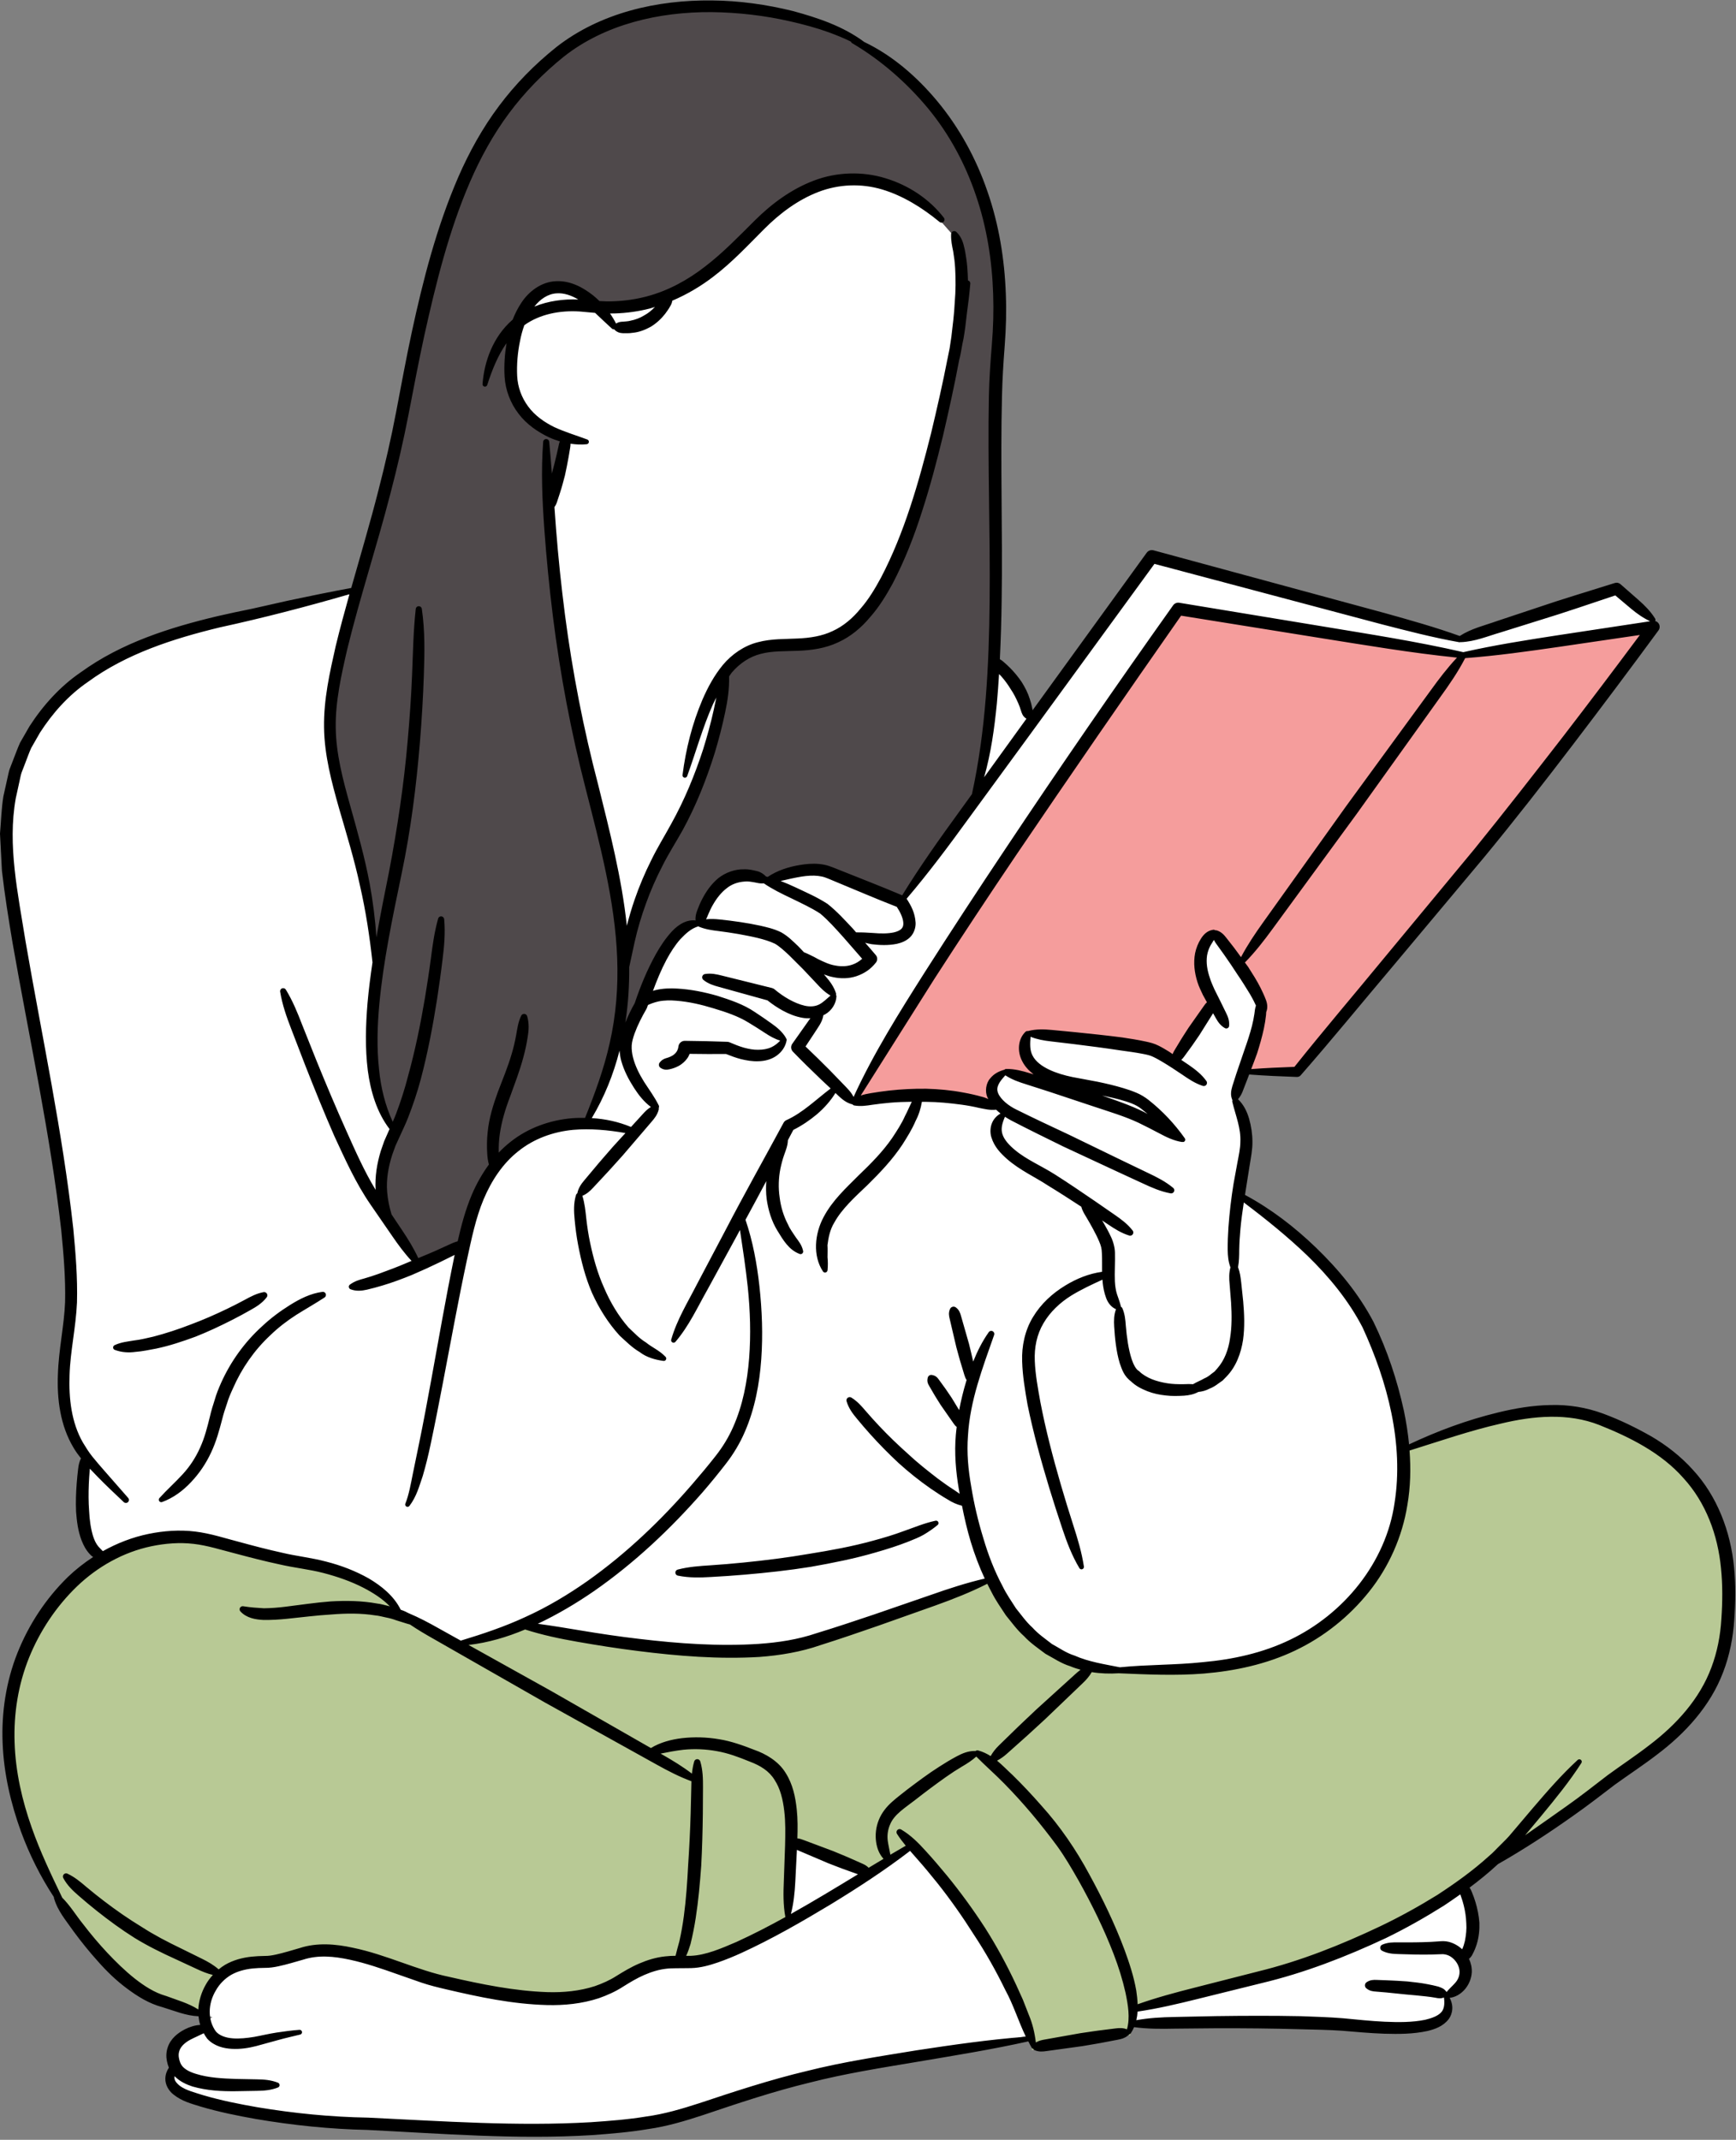 <?xml version="1.0" encoding="UTF-8"?><svg xmlns="http://www.w3.org/2000/svg" xmlns:xlink="http://www.w3.org/1999/xlink" height="500.8" id="Layer_3" preserveAspectRatio="xMidYMid meet" version="1.1" viewBox="0.0 -0.1 406.4 500.8" width="406.4" x="0" xml:space="preserve" y="0" zoomAndPan="magnify"><rect x="0.0" y="-0.1" width="406.4" height="500.8" fill="#808080" stroke="none"/><g id="change1_1"><path d="M125.124,498.644c-9.849,0-19.832-0.555-29.485-1.093 c-3.182-0.178-6.346-0.352-9.507-0.51c-8.439-0.175-17.164-1.031-26.053-2.549 c-3.778-0.672-8.272-1.542-12.766-2.876l-0.816-0.253 c-1.81-0.554-3.508-1.074-5.114-2.374c-0.525-0.419-1.362-1.41-1.319-2.577 c0.011-0.446,0.098-0.833,0.262-1.215l0.567-1.309l-0.374-1.376 c-0.048-0.18-0.09-0.36-0.122-0.539c-0.164-0.825-0.109-1.71,0.14-2.435 c0.368-1.133,1.108-2.044,2.279-2.84l6.907-4.702l-7.959-2.541l-1.335-0.44 c-0.639-0.213-1.267-0.423-1.9-0.617c-3.317-0.885-6.033-2.721-8.047-4.226 c-2.22-1.649-4.351-3.645-6.523-6.107c-1.958-2.173-3.858-4.512-5.673-6.983 c-0.339-0.49-0.707-0.996-1.076-1.502c-1.304-1.787-2.644-3.626-3.256-5.769 l-0.167-0.582l-0.326-0.507c-2.941-4.559-5.389-9.472-7.273-14.603 c-2.562-7.078-3.985-13.934-4.223-20.359c-0.294-7.119,0.869-14.197,3.368-20.484 c2.647-6.62,6.521-12.453,11.51-17.327c1.036-0.992,2.181-1.967,3.373-2.868 l2.962-2.24l-1.963-3.154c-0.307-0.497-0.596-1.088-0.856-1.758 c-0.819-2.124-1.041-4.3-1.203-6.346c-0.085-1.867-0.04-3.884,0.151-6.415 c0.082-1.077,0.191-2.15,0.315-3.221c0.045-0.392,0.098-0.803,0.212-1.232 l0.485-1.847l-1.113-1.554c-0.305-0.428-0.57-0.831-0.811-1.239 c-2.586-4.294-3.754-9.805-3.487-16.41c0.085-2.997,0.477-5.963,0.858-8.831 c0.352-2.668,0.718-5.428,0.821-8.121c0.135-5.795-0.371-11.581-0.904-17.017 c-1.799-15.853-4.806-31.803-7.713-47.228l-0.058-0.318 c-1.235-6.563-2.472-13.133-3.625-19.717c-0.946-5.666-1.855-11.248-2.493-16.882 l-0.437-8.524c0.082-0.984,0.14-1.828,0.199-2.673 c0.127-1.933,0.26-3.927,0.57-5.842l1.11-4.961 c0.09-0.436,0.172-0.84,0.31-1.228l1.333-3.44 c0.315-0.827,0.625-1.641,0.978-2.435l2.226-3.888 c3.246-5.028,7.191-9.198,11.618-12.213c9.766-7.08,21.342-10.482,31.392-12.885 c2.764-0.633,5.535-1.236,8.309-1.783l8.346-1.88 c3.956-0.833,8.518-1.786,13.084-2.648l2.467-0.468l1.937-6.771 c1.579-5.507,3.211-11.205,4.658-16.881c1.667-6.444,3.028-12.473,4.165-18.419 l0.562-2.965c0.988-5.221,1.979-10.462,3.074-15.582 c2.377-11.002,5.522-23.911,10.832-36.175c2.684-6.146,5.84-11.66,9.377-16.376 c3.686-4.927,8.118-9.478,13.179-13.529C142.309,3.205,156.169,1.357,165.811,1.357 l0.829,0.004c6.028,0.05,12.31,0.87,18.658,2.439 c5.424,1.477,11.197,3.353,16.041,6.885l0.291,0.213l0.326,0.158 c5.829,2.838,11.324,7.31,16.335,13.293c5.024,6.015,8.924,13.019,11.595,20.818 c2.491,7.174,3.911,15.079,4.221,23.516c0.154,3.826,0.069,7.855-0.252,11.984 c-0.371,4.753-0.57,8.442-0.649,11.956c-0.217,8.675-0.146,17.417-0.077,25.872 l0.003,0.417c0.056,7.081,0.111,14.403-0.003,21.601 c-0.058,4.249-0.175,8.341-0.347,12.174l-0.09,1.975l1.497,1.29 c0.432,0.371,0.861,0.78,1.285,1.199c0.964,0.967,1.847,2.036,2.597,3.154 c0.315,0.51,0.654,1.11,0.941,1.693l2.975,6.089l27.55-38.023l54.698,14.746 c5.204,1.456,10.62,2.97,15.853,4.8l1.704,0.595l1.584-0.861 c1.63-0.886,3.384-1.453,5.238-2.052c0.843-0.272,1.603-0.519,2.355-0.79 l9.112-3.028c4.163-1.427,8.42-2.745,12.538-4.019 c2.085-0.646,3.945-1.223,5.805-1.811l4.327,3.76 c1.251,1.108,2.56,2.371,3.569,4.004l0.321,0.69l0.511,0.469 c-6.367,8.75-12.917,17.493-20.01,26.797 c-8.095,10.608-14.467,18.69-20.667,26.204l-21.438,25.594 c-2.552,3.013-5.09,6.048-7.623,9.084l-0.236,0.282 c-4.43,5.301-9.011,10.784-13.637,16.063c-2.822-0.098-5.917-0.219-9.035-0.424 l-2.983-0.197l-1.73,4.469c-0.127,0.368-0.201,0.555-0.289,0.738l-1.025,2.125 l1.333,1.946c0.538,0.783,0.962,1.714,1.293,2.846 c0.477,1.68,0.726,3.385,0.729,5.036c0.016,1.436-0.228,2.883-0.442,4.159 l-1.431,8.949l2.432,1.399c5.026,2.889,9.97,6.657,14.695,11.196 c5.824,5.617,10.153,11.2,13.235,17.061c3.042,6.24,5.352,12.978,7.006,20.487 c0.284,1.374,0.535,2.786,0.745,4.177l0.79,5.249l4.862-2.124 c5.885-2.567,11.536-4.491,17.275-5.879c4.441-1.081,8.354-1.64,11.968-1.709 l0.954-0.013c3.712,0,7.49,0.674,10.93,1.95 c3.582,1.333,7.077,2.983,10.991,5.191c3.63,2.117,6.817,4.666,9.422,7.551 c5.185,5.593,8.484,13.394,9.321,22.006c0.374,3.629,0.389,7.477,0.053,12.132 c-0.273,4.267-1.115,8.244-2.509,11.854c-2.583,6.856-7.626,13.13-15.005,18.681 c-1.992,1.534-4.075,2.979-6.086,4.377c-1.28,0.889-2.546,1.769-3.786,2.664 l-1.847,1.41c-2.557,1.957-5.204,3.98-7.864,5.837 c-6.139,4.349-11.788,7.986-17.294,11.134l-0.408,0.232l-0.342,0.319 c-1.38,1.278-2.904,2.565-4.597,3.89l-2.366,1.851l1.07,2.805 c0.18,0.473,0.347,0.972,0.501,1.477c0.469,1.546,0.76,3.068,0.869,4.543 c0.056,1.58-0.122,3.104-0.546,4.503c-0.201,0.609-0.456,1.334-0.824,2.01 l-0.125,0.249l-0.84,1.453l0.387,1.71c0.135,0.503,0.191,1.023,0.172,1.543 c-0.103,1.673-1.113,3.361-2.567,4.204l-2.332,1.351l0.326,2.632 c0.066,0.666-0.154,1.44-0.572,2.019c-0.959,1.232-2.316,1.791-4.163,2.259 c-2.051,0.445-4.218,0.648-7.114,0.648c-0.896,0-1.791-0.02-2.681-0.045 c-2.65-0.09-5.339-0.315-7.938-0.534l-1.868-0.156 c-2.74-0.188-5.561-0.254-8.288-0.319l-1.558-0.038 c-5.564-0.156-11.298-0.232-17.519-0.232l-2.162,0.003l-9.851,0.093 c-0.922,0.02-1.826,0.034-2.732,0.034c-1.812,0-3.389-0.06-4.82-0.184 l-2.56-0.221l-1.123,1.913l-0.148,0.079l-0.305,0.249 c-0.548,0.446-1.057,0.607-1.807,0.746l-2.758,0.526 c-1.232,0.249-2.459,0.453-3.683,0.658l-1.802,0.305l-8.306,1.147 c-0.376,0.057-0.718,0.105-1.07,0.105c-0.342,0-0.633-0.048-0.919-0.154 l-0.143-0.131l-0.154-0.101l-1.444-2.101l-2.663,0.57 c-6.857,1.468-13.799,2.632-20.51,3.758l-6.03,1.012 c-7.49,1.249-15.24,2.541-22.749,4.471c-8.765,2.125-17.41,5.044-25.036,7.619 c-3.996,1.313-8.32,2.619-12.649,3.222c-4.348,0.733-8.656,1.082-13.062,1.404 C134.246,498.518,129.874,498.644,125.124,498.644z" fill="#fff"/></g><g id="change2_1"><path d="M403.958,366.868c-0.771-8.516-3.993-16.249-9.056-21.754 c-5.699-6.484-13.759-10.204-20.14-12.719c-3.373-1.333-7.164-2.008-11.274-2.008 c-3.76,0-7.832,0.544-12.427,1.661c-5.588,1.265-11.147,3.044-16.523,4.765 c-1.624,0.521-5.713,1.808-5.713,1.808l0.066,0.862 c0.337,4.393,0.17,8.603-0.506,12.525c-1.142,7.195-4.17,14.027-8.76,19.763 c-4.552,5.724-10.405,10.374-16.926,13.451c-5.983,2.848-13.049,4.621-21.001,5.27 c-2.408,0.196-4.971,0.291-7.832,0.291c-3.611,0-7.273-0.154-10.816-0.301 l-1.251-0.045c-0.617,0.04-1.237,0.06-1.86,0.06 c-1.415,0-2.827-0.107-4.197-0.321l-0.742-0.114l-0.018,0.032l-1.731-0.462 c-0.76-0.203-1.561-0.436-2.414-0.807c-1.346-0.401-2.575-1.11-3.879-1.859 c-0.572-0.33-1.147-0.661-1.579-0.868l-0.975-0.733 c-1.354-1.012-2.756-2.059-3.956-3.341c-1.168-1.035-2.138-2.253-3.161-3.543 l-0.909-1.121l-0.774-1.171c-0.933-1.402-1.812-2.725-2.554-4.223 c-0.236-0.417-0.445-0.847-0.657-1.281l-0.782-1.573l-0.972,0.493 c-4.215,2.136-8.473,3.751-12.082,5.046l-13.367,4.745 c-4.467,1.542-8.937,3.059-13.492,4.506c-4.004,1.408-8.693,2.32-13.921,2.708 c-2.096,0.125-4.282,0.188-6.497,0.188c-6.34,0-13.28-0.506-21.851-1.592 c-5.106-0.616-10.177-1.465-14.03-2.137c-4.859-0.827-8.717-1.729-12.138-2.838 l-0.384-0.125l-0.374,0.158c-4.401,1.861-8.757,3.059-12.943,3.557l-3.317,0.393 l22.275,12.397l23.067,13.212l-0.158,0.032l3.187,1.675 c1.601,0.931,3.264,1.979,4.909,3.107c-1.878-0.847-3.631-1.777-5.166-2.633 l-8.762-4.885l-17.516-9.733l-26.101-14.896c-1.743-0.999-3.603-2.089-5.387-3.295 l-0.162-0.109l-0.188-0.046c-0.599-0.146-1.174-0.334-1.746-0.521 c-0.48-0.156-0.959-0.313-1.354-0.416c-0.805-0.305-1.664-0.543-2.615-0.727 l-0.758-0.17c-0.599-0.138-1.2-0.276-1.757-0.329 c-1.831-0.282-3.749-0.42-5.869-0.42c-1.439,0-2.949,0.064-4.594,0.193 c-2.324,0.146-4.645,0.403-7,0.662c-1.153,0.127-2.31,0.256-3.492,0.372 c-1.664,0.179-3.275,0.27-4.785,0.27l-0.506-0.003 c-1.168-0.053-2.562-0.211-3.699-0.876c1.113,0.138,2.175,0.207,3.285,0.278 l0.44,0.025c1.608-0.025,3.362-0.156,5.209-0.387 c1.07-0.127,2.149-0.266,3.235-0.407c2.374-0.307,4.83-0.624,7.257-0.808 c1.174-0.072,2.353-0.113,3.54-0.113c2.562,0,4.87,0.191,7.119,0.595 c0.649,0.076,1.285,0.242,1.918,0.405l0.861,0.228l1.118-1.783 c-1.553-1.626-3.59-3.072-6.417-4.553c-2.798-1.451-5.97-2.624-9.695-3.588 c-1.81-0.472-3.731-0.796-5.588-1.11c-1.542-0.262-3.103-0.526-4.663-0.881 c-3.288-0.699-6.409-1.517-10.164-2.516c-0.911-0.228-1.82-0.476-2.729-0.722 c-2.43-0.661-4.939-1.343-7.366-1.61c-1.033-0.119-2.106-0.179-3.193-0.179 c-2.247,0-4.621,0.257-7.061,0.766c-6.568,1.391-12.766,4.743-17.917,9.694 c-4.891,4.699-8.852,10.589-11.459,17.037c-2.525,6.266-3.725,13.288-3.468,20.3 c0.201,6.375,1.571,13.204,4.075,20.297c1.958,5.526,4.412,10.728,7.18,16.47 l0.082,0.17l0.135,0.132c1.168,1.153,2.109,2.455,3.103,3.833 c0.543,0.754,1.086,1.505,1.659,2.219c2.053,2.638,3.951,4.865,5.789,6.804 c2.348,2.505,4.401,4.437,6.46,6.072c2.756,2.218,5.259,3.623,7.541,4.259 l0.276,0.105h0.045c0.609,0.23,1.221,0.445,1.836,0.66 c1.892,0.662,3.678,1.286,5.318,2.342l1.574,1.011l0.098-1.867 c0.095-1.804,0.646-3.637,1.603-5.314c0.397-0.723,0.896-1.407,1.529-2.092 l0.636-0.69l0.617-0.515c0.445-0.37,0.89-0.692,1.37-0.979 c1.59-0.919,3.468-1.494,5.728-1.758c1.002-0.106,2.003-0.132,3.185-0.154 c0.986,0,1.788-0.162,2.663-0.356c1.492-0.333,3.018-0.774,4.568-1.223l1.126-0.325 c1.63-0.541,3.468-0.813,5.463-0.813c1.926,0,4.049,0.256,6.322,0.766 c3.972,0.809,7.8,2.157,11.499,3.46c3.609,1.27,7.339,2.585,11.075,3.342 c8.638,1.998,15.887,3.376,23.187,3.609c0.485,0.017,0.97,0.025,1.452,0.025 c3.611,0,6.998-0.49,10.103-1.472c2.154-0.774,3.813-1.559,5.193-2.456 c1.489-0.913,3.341-2.047,5.246-2.864c1.961-0.869,3.895-1.404,5.781-1.598 c0.766-0.102,1.531-0.127,2.297-0.127h0.808h0.029h2.766h0.021 c3.641-0.142,7.366-1.746,11.096-3.352c3.519-1.602,7.289-3.512,11.526-5.844 l0.562-0.31v-0.641l-0.016-0.47l-0.082-0.086 c-0.442-2.622-0.389-5.193-0.286-7.816l0.302-8.346l0.008-0.482 c0.053-2.571,0.109-5.229-0.209-7.814c-0.421-3.382-1.192-5.824-2.401-7.648 c-1.282-2.1-3.317-3.614-6.375-4.753c-2.504-1.02-4.989-1.978-7.861-2.476 c-1.733-0.326-3.513-0.49-5.289-0.49c-0.986,0-1.969,0.05-2.952,0.152 c-1.754,0.189-3.497,0.538-5.36,0.91l-0.311,0.062 c1.598-0.76,3.442-1.271,5.618-1.53c1.131-0.136,2.281-0.207,3.418-0.207 c1.661,0,3.336,0.15,4.997,0.448c2.684,0.408,5.44,1.398,8.057,2.42 c1.781,0.619,5.029,2.083,6.77,4.964c1.648,2.548,2.157,5.401,2.464,8.098 c0.244,2.283,0.207,4.522,0.13,6.601l-0.037,1.013l1.007,0.106 c0.374,0.038,0.726,0.132,1.171,0.317l6.915,2.593l0.946,0.385 c1.187,0.484,2.379,0.968,3.582,1.527l2.295,1.021 c0.469,0.188,0.821,0.413,1.102,0.713l0.601,0.639l4.515-2.732l5.993-3.54 c0,0-1.357-1.672-1.645-2.048c1.468,1.118,2.718,2.424,3.871,3.707 c1.627,1.782,3.285,3.703,4.928,5.709c3.142,3.837,6.131,7.93,8.879,12.159 c2.581,4.054,5.005,8.495,7.199,13.186l1.55,3.419l1.396,3.586 c0.768,1.804,1.298,3.887,1.574,6.188l0.207,1.714l1.455-0.93 c0.519-0.33,1.123-0.457,1.722-0.55l8.275-1.461l1.365-0.204 c1.378-0.208,2.758-0.416,4.147-0.579l2.795-0.354 c0.284-0.036,0.564-0.062,0.851-0.062c0.442,0,0.821,0.068,1.192,0.213 l1.118,0.443l0.323-1.159c0.816-2.912,0.31-5.959-0.336-9.105 c-0.67-2.977-1.619-6.06-2.816-9.158c-2.138-5.576-4.846-11.267-8.288-17.404 c-1.537-2.704-3.198-5.563-5.093-8.195c-1.969-2.654-3.972-5.191-5.956-7.541 c-2.061-2.443-4.242-4.845-6.484-7.141c-1.089-1.118-2.242-2.2-3.381-3.271 c-0.714-0.67-1.385-1.333-2.067-1.998c0.325,0.168,0.65,0.341,0.909,0.498 l0.546,0.33l0.823,0.669c0.869,0.706,1.675,1.486,2.477,2.265 c0.384,0.371,0.768,0.742,1.139,1.088c2.167,2.118,4.34,4.423,6.656,7.062 c4.117,4.525,7.835,9.864,11.057,15.883c3.397,6.146,6.081,11.885,8.206,17.532 c1.052,2.925,2.104,6.079,2.663,9.3c0.191,1.203,0.289,2.174,0.313,3.058 l0.034,1.496l1.412-0.499c4.496-1.592,9.186-2.823,13.229-3.851l14.909-3.822 c8.81-2.154,18.221-5.63,28.783-10.63c4.406-2.113,8.932-4.596,13.473-7.396 c5.05-3.303,8.937-6.233,12.188-9.181c0.684-0.551,1.296-1.176,1.905-1.804 c0.281-0.291,0.564-0.583,0.869-0.878l0.506-0.502 c0.747-0.742,1.486-1.477,2.159-2.305l4.96-5.879 c2.287-2.659,4.348-5.032,6.439-7.237c-1.876,2.517-3.895,4.984-6.06,7.598 l-3.855,4.613l1.455,1.584l2.904-2.026c2.279-1.588,4.549-3.169,6.812-4.785 c2.493-1.757,4.793-3.528,7.228-5.404l2.446-1.879 c1.221-0.892,2.451-1.757,3.672-2.616c2.048-1.441,4.165-2.933,6.139-4.476 c7.297-5.538,12.276-11.781,14.793-18.55c1.351-3.549,2.167-7.49,2.43-11.707 C404.371,374.415,404.337,370.485,403.958,366.868z M46.549,459.748l-4.891-2.255 c-2.507-1.137-6.227-2.887-9.581-4.949c-2.817-1.778-5.689-3.842-8.778-6.309 c-1.425-1.13-2.801-2.287-4.17-3.47c-0.893-0.77-1.873-1.66-2.676-2.76 c1.084,0.661,2.051,1.475,3.06,2.322c1.37,1.153,2.769,2.304,4.192,3.37 c2.983,2.265,5.962,4.312,8.831,6.07c3.304,2.132,6.619,3.796,9.414,5.135 l4.833,2.39c0.896,0.439,1.9,0.966,2.843,1.653 C48.499,460.644,47.453,460.179,46.549,459.748z M159.655,457.19l-0.632,1.387 l0.478-1.844c0.188-0.738,0.374-1.474,0.599-2.268 c0.458-2,0.811-4.001,1.049-5.928c0.562-4.095,0.832-8.24,1.039-12.093 c0.268-3.957,0.461-8.035,0.57-12.119l0.167-6.106 c0-0.469-0.003-0.911,0.024-1.38l0.042-0.802l-0.04-0.015l0.101-0.882 c0.05-0.444,0.111-0.86,0.178-1.249c0.238,1.355,0.262,2.754,0.262,4.345 l-0.053,6.106c-0.026,3.863-0.154,7.954-0.379,12.146 c-0.31,4.671-0.71,8.521-1.264,12.111c-0.374,2.367-0.755,4.275-1.19,5.97 C160.31,455.578,160,456.436,159.655,457.19z M253.61,391.56l0.872-0.63 c-0.54,0.872-1.203,1.593-1.741,2.111l-8.775,8.397l-1.327,1.22 c-1.534,1.414-3.076,2.832-4.658,4.223l-3.007,2.681 c-0.505,0.445-1.074,0.807-1.647,1.157c0.348-0.509,0.747-1.016,1.276-1.544 l2.912-2.828c1.198-1.18,2.416-2.33,3.635-3.482l2.191-2.077l5.991-5.449 l3.028-2.728C252.759,392.236,253.159,391.884,253.61,391.56z M206.749,426.235 c0.514-1.329,1.439-2.594,2.761-3.77c0.813-0.747,1.563-1.333,2.318-1.925 c0.408-0.322,0.821-0.647,1.206-0.963l0.75-0.56 c2.159-1.61,4.393-3.275,6.703-4.743c1.282-0.827,2.591-1.6,3.937-2.34 c0.697-0.371,1.492-0.73,2.381-0.946c-0.713,0.526-1.437,1.004-2.15,1.419 c-1.272,0.774-2.541,1.575-3.781,2.457c-2.61,1.856-4.994,3.633-7.289,5.433 c-0.466,0.368-0.935,0.719-1.394,1.062c-2.032,1.522-3.953,2.958-4.817,5.131 c-0.594,1.347-0.811,2.84-0.623,4.319c0.09,0.714,0.238,1.44,0.395,2.193 l0.122,0.611c-0.542-0.77-0.941-1.659-1.084-2.76 C205.943,429.329,206.139,427.699,206.749,426.235z" fill="#b8c995"/></g><g id="change3_1"><path d="M364.876,150.222l-1.2,0.168c-6.78,0.956-13.791,1.943-20.76,2.455 l-0.412,0.031l-1.323-0.137c-9.025-0.933-18.131-2.386-26.938-3.793l-38.247-6.129 L275.606,143.375c-13.492,19.312-26.52,38.22-38.724,56.203 c-6.473,9.572-12.885,19.272-19.066,28.843l-18.852,29.865l2.885-0.962 c0.681-0.227,1.415-0.376,2.117-0.501c1.399-0.24,2.798-0.424,4.242-0.616 c2.697-0.277,5.151-0.412,7.498-0.412l1.105,0.011 c2.968,0.056,5.837,0.342,8.529,0.851c1.412,0.265,2.798,0.584,4.2,0.963 c0.376,0.094,0.737,0.234,1.097,0.371l2.623,0.971l-0.872-2.246 c-0.072-0.18-0.162-0.314-0.238-0.432c-0.45-0.998-0.249-2.487,0.48-3.295 c0.657-0.813,1.521-1.343,2.464-1.632l0.315,0.048l0.297-0.24 c1.762,0,3.402,0.454,5.09,0.966l0.869,0.244l0.954-1.906 c-1.094-0.841-1.873-1.739-2.382-2.758c-0.962-1.856-0.766-4.086,0.464-5.416 l0.445-0.013l0.109-0.103c0.824-0.179,1.693-0.266,2.644-0.266 c0.766,0,1.524,0.056,2.297,0.135l5.453,0.514 c3.654,0.352,7.302,0.758,10.908,1.216c1.478,0.216,3.431,0.521,5.471,0.97 c1.055,0.192,1.953,0.47,2.655,0.819c0.866,0.448,1.656,0.922,2.411,1.391 c0.276,0.175,0.527,0.351,0.8,0.542l1.192,0.833l0.461-1.379 c0.072-0.221,0.164-0.419,0.302-0.649l1.094-1.8 c0.389-0.661,0.805-1.306,1.224-1.953c0.331-0.515,0.665-1.033,0.949-1.498 l2.422-3.399l1.216-1.745c0.127-0.201,0.286-0.428,0.48-0.587l0.694-0.568 l-1.335-2.465c-0.48-0.963-0.935-1.908-1.237-2.885 c-0.715-2.235-0.888-4.335-0.514-6.229c0.217-1.035,0.628-2.057,1.184-2.953 c0.617-0.978,1.224-1.472,2-1.628l0.156,0.098h0.382 c0.758,0.253,1.216,0.784,1.738,1.455l1.712,2.198 c0.384,0.495,0.755,1.004,1.123,1.506l1.035,1.4l0.383,0.549 c0,0,0.641,0.858,0.731,0.986l0.427,0.677c0.877,1.388,1.704,2.699,2.414,4.117 l0.297,0.625c0.302,0.628,0.604,1.26,0.877,1.994 c0.339,0.811,0.379,1.539,0.111,2.167l-0.087,0.203v0.221 c0,0.182,0.003,0.384-0.016,0.567c-0.132,1.029-0.291,2.032-0.501,3.031 c-0.366,1.688-0.851,3.483-1.563,5.777c-0.352,0.995-0.726,1.953-1.1,2.92 l-0.864,2.234l1.709-0.125c3.172-0.231,6.468-0.399,10.076-0.513l0.503-0.016 l0.313-0.395c4.329-5.453,8.871-10.9,13.264-16.17 c2.546-3.055,5.095-6.11,7.612-9.18l21.308-25.677 c7.159-8.858,14.316-18.072,20.635-26.203c5.901-7.664,11.974-15.703,18.054-23.891 l1.563-2.105L364.876,150.222z M296.589,216.391l19.448-27.23l13.187-18.017 l6.568-9.01c1.404-1.94,2.975-3.959,4.676-5.937 c-1.219,2.021-2.599,4.034-4.212,6.269l-19.477,27.205l-13.184,18.016l-6.563,9.003 c-1.456,1.969-2.791,3.691-4.156,5.29 C293.91,220.261,295.112,218.444,296.589,216.391z" fill="#f59d9c"/></g><g id="change4_1"><path d="M232.598,92.605c-0.18,8.74-0.064,17.604,0.048,26.175 c0.093,7.123,0.188,14.488,0.117,21.727c-0.125,13.686-0.718,29.793-4.178,45.479 l-0.048,0.217l-3.142,4.388c-4.147,5.675-8.958,12.412-13.251,19.415l-0.488,0.798 l-0.861-0.366c-3.754-1.591-7.554-3.089-11.354-4.589l-3.736-1.478 c-0.731-0.303-1.245-0.519-1.916-0.735c-0.623-0.216-1.288-0.354-2.112-0.441 c-0.405-0.042-0.808-0.061-1.2-0.061c-1.057,0-2.067,0.13-3.002,0.27 c-2.936,0.495-5.214,1.33-7.157,2.626l-0.376,0.25l-0.776-0.159l-0.612-0.327 c-0.477-0.499-0.983-0.816-1.505-0.943c-0.872-0.211-1.693-0.411-2.53-0.411 c0,0-0.344,0.008-0.347,0.008c-1.99,0-3.868,0.666-5.339,1.828 c-1.341,1.122-2.448,2.552-3.455,4.48c-0.44,0.853-0.805,1.713-1.142,2.598 c-0.244,0.658-0.392,1.229-0.318,1.837l0.178,1.416l-1.41-0.207 c-0.135-0.02-0.273-0.029-0.411-0.029c-0.541,0-1.139,0.14-1.728,0.405 c-0.829,0.374-1.645,0.984-2.422,1.814c-1.251,1.366-2.406,2.994-3.622,5.116 c-1.841,3.293-3.439,6.995-4.875,11.308c-0.824,1.474-1.502,2.883-2.228,4.629 l-2.075-0.583c0.623-3.958,0.911-8.153,0.882-12.821l0.665-3.165l0.639-2.937 c0.646-2.925,1.563-6.029,2.724-9.225c1.002-2.82,2.3-5.787,3.855-8.809 c0.914-1.847,1.932-3.57,3.01-5.395c0.583-0.988,1.176-1.989,1.757-3.023 c2.87-5.242,5.299-11.098,7.424-17.89c0.925-3.035,1.741-6.199,2.416-9.397 c0.684-3.14,0.97-5.73,0.901-8.155l-0.011-0.37l0.419-0.599 c0.162-0.25,0.331-0.499,0.522-0.711c2.091-2.431,4.563-4.018,7.331-4.696 c2.21-0.586,4.557-0.635,7.043-0.686c0.623-0.013,1.253-0.026,1.884-0.049 c3.611-0.127,6.534-0.742,8.937-1.877c2.589-1.154,4.994-3.046,7.175-5.633 c2.136-2.44,3.77-5.216,5.09-7.611c2.612-5,4.915-10.654,6.833-16.785 c1.95-5.927,3.474-11.891,4.867-17.493c1.224-5.315,2.631-11.522,3.784-17.682 c0.278-1.102,0.437-2.03,0.596-2.952c0.125-0.729,0.252-1.456,0.416-2.167 c0.291-1.66,0.538-3.454,0.739-5.426c0.249-1.871,0.501-3.77,0.692-5.65 l-0.307,0.321l-0.09-2.59c-0.026-1.04-0.082-2.052-0.162-3.092 c-0.101-1.304-0.299-2.642-0.604-4.092c-0.278-1.309-0.591-2.471-1.606-3.418 l-3.005-3.414c-3.264-4.223-7.806-7.294-13.174-8.93 c-2.316-0.71-4.748-1.069-7.228-1.069c-3.007,0-6.036,0.548-8.757,1.586 c-4.637,1.753-9.146,4.783-13.404,9.009l-1.497,1.492 c-3.397,3.393-6.605,6.597-10.272,9.425c-4.528,3.516-9.268,5.954-14.083,7.241 c-2.562,0.67-5.204,1.065-7.859,1.176c-0.435,0.02-0.864,0.029-1.293,0.029 c-0.779,0-1.547-0.03-2.326-0.085l-0.405-0.028l-0.286-0.285 c-0.435-0.432-0.864-0.84-1.346-1.221c-2.655-2.097-5.116-3.117-7.527-3.117 l-0.474,0.013c-3.246,0.127-5.864,2.422-7.239,4.528 c-0.776,1.179-1.433,2.454-1.961,3.792l-0.082,0.212l-0.162,0.16 c-2.814,2.477-4.462,5.442-5.429,8.183c0.67-1.416,1.449-2.817,2.369-4.102 l1.953,0.809c-0.453,2.718-0.596,5.142-0.448,7.624 c0.178,2.896,1.264,5.756,3.055,8.052c1.574,2.097,3.866,3.858,6.823,5.249 c0.723,0.323,1.489,0.604,2.284,0.833l1.256,0.363l-0.588,1.168 c-0.066,0.131-0.111,0.323-0.156,0.527l-0.514,2.312 c-0.302,1.4-0.66,2.805-1.047,4.181l-0.069,0.307l-2.138-0.164 c-0.042-0.538-0.082-1.072-0.125-1.603c-0.072,5.122,0.209,10.083,0.527,14.467 c0.469,6.554,1.142,13.39,1.998,20.32c1.685,13.561,4.253,27.051,7.628,40.099 l0.596,2.35c3.111,12.219,6.327,24.854,6.815,37.602 c0.289,7.045-0.305,13.841-1.762,20.198c-1.431,6.42-3.749,12.533-5.829,17.666 l-0.276,0.677c0,0-0.787,0-0.816,0c-0.946,0-1.894,0.001-2.84,0.078 c-5.159,0.437-10.06,2.301-13.794,5.25c-0.877,0.688-1.741,1.476-2.716,2.481 l-1.818,1.873l-0.048-2.609c-0.026-1.59,0.066-3.121,0.284-4.551 c0.371-2.708,1.158-5.577,2.477-9.017l0.556-1.53 c0.88-2.41,1.791-4.902,2.472-7.452c0.44-1.594,0.779-3.158,1.007-4.657 c0.217-1.313,0.262-2.418,0.135-3.403c-0.249,0.779-0.392,1.571-0.541,2.397 l-0.17,0.918c-0.249,1.52-0.615,3.067-1.086,4.565 c-0.689,2.345-1.563,4.592-2.488,6.97l-0.737,1.909 c-0.975,2.684-2.022,5.891-2.348,9.215c-0.156,1.6-0.183,3.211-0.079,4.788 c0.058,0.925,0.175,1.651,0.363,2.284l0.156,0.515l-0.318,0.435 c-1.5,2.06-2.801,4.355-3.868,6.82c-1.566,3.684-2.536,7.513-3.278,10.771 l-0.143,0.637l-0.633,0.17c-0.591,0.159-1.206,0.397-1.831,0.71l-3.288,1.508 c-0.848,0.371-1.69,0.713-2.53,1.053l-2.403,0.991l-0.437-0.946 c-1.158-2.488-2.607-4.736-3.741-6.416l-2.509-3.776l-0.045-0.154 c-0.594-1.974-0.946-3.753-1.073-5.44c-0.254-2.752,0.14-5.756,1.211-9.172 l0.805-2.17c0,0,1.402-3.093,1.637-3.607c0.435-0.938,0.882-1.9,1.245-2.838 c1.147-2.893,2.157-5.923,3.005-9.01c1.407-5.324,2.57-11.033,3.773-18.497 c0.458-3.104,0.917-6.208,1.269-9.337c0.265-2.048,0.514-4.365,0.509-6.767 c-0.458,2.179-0.771,4.408-1.068,6.677c-0.411,3.133-0.872,6.238-1.391,9.317 c-1.174,7.007-2.477,13.017-3.988,18.375c-0.71,2.822-1.624,5.751-2.793,8.925 l-0.835,1.983l-0.964,2.226l-1.017-2.203c-1.749-3.786-2.856-8.039-3.299-12.641 c-0.506-4.474-0.49-9.38,0.056-15.423c0.935-10.047,3.047-20.147,5.093-29.917 l0.135-0.649c1.939-9.254,3.336-19.327,4.268-30.795 c0.466-5.56,0.766-10.635,0.919-15.521c0.146-3.996,0.244-7.924-0.058-11.844 c-0.191,2.699-0.284,5.418-0.376,8.076c-0.042,1.247-0.085,2.493-0.138,3.739 c-0.215,5.135-0.575,10.348-1.062,15.496c-0.798,9.434-2.223,19.472-4.356,30.677 c-1.012,5.016-2.059,10.19-2.952,15.366l-2.154-0.109 c-0.299-4.253-0.824-8.439-1.558-12.442c-1.131-6.079-2.832-12.103-4.478-17.928 l-0.111-0.395c-1.818-6.503-3.325-12.378-3.378-18.464 c-0.079-5.963,1.195-11.939,2.742-18.57c1.637-6.727,3.609-13.506,5.516-20.06 c1.553-5.343,3.161-10.869,4.584-16.351c1.725-6.609,3.103-12.639,4.215-18.435 l0.355-1.853c1.052-5.478,2.141-11.143,3.341-16.678 c2.52-11.262,5.638-24.261,10.752-36.095c2.591-6.042,5.702-11.53,9.242-16.304 c3.699-4.948,8.079-9.478,13.025-13.467c11.202-8.813,25.036-10.661,34.67-10.661 l0.668,0.003c6.359,0.054,12.639,0.794,18.658,2.198 c3.315,0.741,6.285,1.578,9.067,2.557c2.194,0.808,3.834,1.501,5.334,2.25 l0.366,0.183l0.122,0.297c6.619,3.924,12.758,9.215,17.879,15.372 c4.979,6.007,8.831,12.998,11.452,20.777c2.443,7.164,3.813,15.039,4.072,23.404 c0.154,3.716,0.056,7.622-0.302,11.926 C232.882,85.368,232.667,89.175,232.598,92.605z" fill="#4f494b"/></g><g id="change5_1"><path d="M36.531,315.534c-1.591,0.288-3.168,0.642-4.797,0.761 c-1.603,0.225-3.284,0.134-4.876-0.472c-0.307-0.117-0.46-0.46-0.344-0.766 c0.058-0.151,0.17-0.265,0.306-0.328l0.056-0.026 c1.549-0.709,3.015-0.821,4.524-1.082c1.504-0.163,2.993-0.561,4.48-0.886 c2.961-0.771,5.888-1.731,8.764-2.848c2.893-1.076,5.734-2.323,8.528-3.669 c1.398-0.671,2.781-1.378,4.147-2.115c1.362-0.743,2.728-1.477,4.349-1.78 l0.026-0.005c0.41-0.077,0.805,0.193,0.882,0.604 c0.041,0.218-0.018,0.434-0.142,0.598c-1.043,1.364-2.398,2.205-3.789,2.978 c-1.382,0.789-2.781,1.546-4.2,2.269c-2.835,1.446-5.722,2.807-8.699,3.981 C42.744,313.849,39.695,314.876,36.531,315.534z M51.741,323.586 c-0.558,1.262-1.084,2.533-1.455,3.86c-0.426,1.307-0.837,2.63-1.129,3.922 c-0.632,2.58-1.263,5.048-2.312,7.336c-1.017,2.295-2.397,4.408-4.108,6.263 c-1.706,1.865-3.6,3.54-5.412,5.537c-0.138,0.153-0.197,0.384-0.122,0.591 c0.109,0.299,0.439,0.453,0.738,0.344c2.601-0.946,4.869-2.619,6.77-4.649 c1.921-2.016,3.519-4.376,4.692-6.915c1.206-2.526,1.931-5.223,2.601-7.778 c0.313-1.293,0.716-2.496,1.131-3.706c0.36-1.23,0.87-2.4,1.405-3.559 c2.033-4.673,5-8.949,8.755-12.442c1.839-1.783,3.888-3.355,6.046-4.745 c2.168-1.366,4.418-2.628,6.585-4.047l0.051-0.033 c0.224-0.147,0.356-0.414,0.319-0.698c-0.053-0.395-0.415-0.672-0.81-0.62 c-2.83,0.376-5.287,1.639-7.609,3.086c-2.32,1.449-4.527,3.094-6.526,4.975 C57.283,313.993,53.991,318.557,51.741,323.586z M405.99,379.009 c-0.263,4.132-1.084,8.32-2.597,12.243c-2.994,7.942-8.929,14.367-15.455,19.276 c-3.253,2.506-6.672,4.727-9.894,7.06c-3.121,2.373-6.429,4.957-9.727,7.256 c-5.718,4.055-11.571,7.884-17.658,11.349c-0.065,0.056-0.122,0.124-0.189,0.179 c-2.054,1.894-4.219,3.646-6.446,5.312c0.246,0.334,0.413,0.704,0.56,1.081 c0.312,0.747,0.584,1.51,0.819,2.287c0.472,1.554,0.8,3.169,0.923,4.83 c0.059,1.662-0.109,3.37-0.605,4.997c-0.262,0.813-0.559,1.608-0.977,2.356 c-0.181,0.429-0.48,0.797-0.851,1.109c0.451,0.97,0.703,2.038,0.66,3.156 c-0.191,3.088-2.538,5.686-5.178,5.98c0.289,0.593,0.539,1.222,0.595,1.961 c0.097,0.992-0.183,2.127-0.819,3.01c-1.349,1.733-3.24,2.352-4.932,2.779 c-3.456,0.752-6.829,0.739-10.166,0.644c-3.331-0.113-6.645-0.43-9.887-0.695 c-3.176-0.219-6.505-0.27-9.757-0.352c-6.541-0.185-13.096-0.249-19.651-0.229 l-9.835,0.092c-3.142,0.071-6.286,0.07-9.444-0.346 c-0.212,0.495-0.454,0.981-0.767,1.447c-0.089,0.132-0.224,0.21-0.369,0.234 c-0.011,0.013-0.019,0.03-0.03,0.042c-0.821,0.795-1.728,1.045-2.647,1.215 l-2.756,0.526c-1.834,0.369-3.682,0.649-5.524,0.97l-5.556,0.768l-2.778,0.382 c-0.924,0.14-1.855,0.237-2.872-0.212c-0.127-0.056-0.184-0.178-0.266-0.279 c-0.149-0.034-0.284-0.106-0.364-0.234l-0.017-0.028 c-0.305-0.491-0.531-1.006-0.8-1.508c-8.497,1.898-17.071,3.274-25.628,4.721 c-8.613,1.447-17.187,2.778-25.588,4.938c-8.441,2.048-16.633,4.789-24.939,7.593 c-4.149,1.364-8.475,2.664-12.895,3.28c-4.368,0.737-8.764,1.091-13.153,1.412 c-17.575,1.078-35.11-0.353-52.469-1.217c-8.743-0.18-17.563-1.091-26.216-2.567 c-4.333-0.77-8.652-1.646-12.921-2.913c-2.09-0.664-4.315-1.186-6.396-2.872 c-1.004-0.803-1.875-2.207-1.822-3.684c0.021-0.986,0.351-1.811,0.829-2.529 c-0.217-0.533-0.375-1.069-0.472-1.61c-0.197-0.98-0.161-2.097,0.189-3.12 c0.69-2.118,2.423-3.428,4.019-4.247c1.148-0.591,2.362-0.957,3.597-1.041 c-0.203-0.658-0.326-1.334-0.395-2.017c-3.032-0.13-5.708-1.308-8.499-2.148 l0.095,0.029c-3.209-0.844-5.919-2.563-8.399-4.419 c-2.501-1.857-4.712-4.008-6.73-6.296c-2.043-2.268-3.954-4.633-5.746-7.077 c-1.722-2.488-3.76-4.778-4.588-7.858c-0.011-0.039,0.019-0.073,0.015-0.112 c-3.135-4.779-5.722-9.93-7.706-15.33c-2.404-6.64-4.041-13.638-4.306-20.778 c-0.293-7.124,0.814-14.362,3.466-21.035c2.664-6.672,6.65-12.746,11.818-17.796 c1.808-1.732,3.792-3.289,5.898-4.662c-0.294-0.199-0.56-0.43-0.781-0.683 c-0.914-0.981-1.485-2.107-1.918-3.218c-0.86-2.236-1.115-4.504-1.286-6.726 c-0.102-2.232-0.017-4.437,0.147-6.625c0.085-1.094,0.193-2.184,0.324-3.271 c0.095-0.87,0.244-1.734,0.685-2.559c-0.617-0.78-1.211-1.587-1.73-2.467 c-3.134-5.197-3.912-11.38-3.68-17.157c0.167-5.818,1.474-11.506,1.681-16.95 c0.133-5.581-0.347-11.218-0.898-16.833c-2.553-22.492-7.457-44.727-11.382-67.161 c-0.94-5.624-1.856-11.256-2.504-16.962L0,195.007 c0.252-2.903,0.327-5.832,0.788-8.712l0.956-4.292 c0.18-0.71,0.279-1.441,0.525-2.132l0.794-2.058 c0.547-1.364,1.028-2.759,1.636-4.094l2.202-3.829 c3.176-4.922,7.206-9.378,12.037-12.668c9.503-6.888,20.762-10.433,31.842-13.083 c2.787-0.639,5.575-1.246,8.361-1.796l8.308-1.872 c4.913-1.035,9.831-2.055,14.777-2.965c2.157-7.618,4.41-15.181,6.355-22.815 c1.571-6.075,2.973-12.186,4.146-18.337c1.172-6.166,2.322-12.401,3.641-18.576 c2.665-12.347,5.831-24.693,10.915-36.43c2.552-5.85,5.675-11.505,9.535-16.65 c3.858-5.158,8.377-9.741,13.418-13.774C140.578,2.837,153.915-0.13,166.631,0.004 c6.412,0.053,12.787,0.946,18.992,2.479c5.838,1.589,11.701,3.533,16.709,7.248 c6.656,3.192,12.297,8.131,17.002,13.748c5.232,6.265,9.199,13.549,11.836,21.248 c2.675,7.696,3.995,15.816,4.293,23.907c0.162,4.051,0.057,8.106-0.256,12.138 c-0.313,4.005-0.554,7.891-0.643,11.88c-0.397,15.886,0.174,31.878-0.076,47.884 c-0.062,4.546-0.194,9.096-0.419,13.646c0.28,0.15,0.532,0.337,0.767,0.541 c0.556,0.463,1.082,0.957,1.597,1.464c1.018,1.025,1.949,2.147,2.764,3.361 c0.773,1.237,1.449,2.556,1.885,3.962c0.242,0.694,0.419,1.408,0.565,2.127 c0.041,0.161,0.068,0.326,0.083,0.493l26.71-36.861 c0.374-0.518,1.023-0.724,1.606-0.568l36.034,9.774l18.017,4.887 c5.913,1.654,11.828,3.296,17.624,5.387c2.738-1.768,5.825-2.459,8.791-3.522 l9.142-3.041c6.076-2.082,12.239-3.897,18.362-5.836l0.021-0.007 c0.474-0.15,0.97-0.028,1.319,0.276l4.294,3.764 c1.423,1.264,2.776,2.61,3.825,4.311c0.109,0.177,0.081,0.371-0.002,0.545 c0.528,0.14,0.951,0.579,1.038,1.153c0.058,0.384-0.048,0.761-0.26,1.052 c-6.595,8.982-13.274,17.884-20.029,26.74 c-6.756,8.854-13.6,17.643-20.696,26.246l-21.448,25.601 c-7.191,8.489-14.214,17.119-21.546,25.491l-0.046,0.053 c-0.227,0.259-0.553,0.387-0.872,0.377c-3.728-0.132-7.456-0.284-11.184-0.577 c-0.104,0.261-0.193,0.535-0.299,0.794l-1.069,2.754 c-0.276,0.819-0.671,1.575-1.241,2.245c1.332,1.27,2.095,2.861,2.59,4.543 c0.498,1.75,0.778,3.574,0.782,5.414c0.022,1.87-0.354,3.673-0.611,5.298 l-0.798,5.017c-0.114,0.706-0.218,1.412-0.33,2.118 c6.097,3.273,11.591,7.504,16.573,12.294c5.268,5.08,10.034,10.815,13.5,17.409 c3.27,6.713,5.536,13.605,7.129,20.824c0.535,2.584,0.949,5.212,1.208,7.859 c6.66-3.134,13.587-5.714,20.818-7.462c3.978-0.97,8.075-1.668,12.261-1.746 c4.178-0.128,8.454,0.563,12.381,2.02c3.956,1.472,7.532,3.219,11.187,5.282 c3.592,2.093,6.942,4.699,9.761,7.824c5.762,6.211,8.863,14.542,9.666,22.783 C406.362,370.783,406.284,374.934,405.99,379.009z M291.175,281.327 c-0.307,2.034-0.592,4.067-0.78,6.102c-0.158,1.664-0.259,3.327-0.293,4.982 c-0.001,1.358-0.025,2.682-0.275,4.068c0.456,1.211,0.615,2.415,0.752,3.684 l0.458,4.36c0.253,2.939,0.386,5.958-0.046,9.025 c-0.479,3.021-1.596,6.221-3.917,8.576l-0.856,0.874l-0.994,0.705 c-0.651,0.495-1.332,0.921-2.081,1.203c-0.823,0.442-1.71,0.679-2.616,0.771 c-1.054,0.564-2.198,0.793-3.353,0.874c-1.418,0.077-2.851,0.122-4.294-0.056 c-1.441-0.152-2.889-0.451-4.284-0.995c-1.42-0.589-2.687-1.168-4.023-2.482 l0.35,0.291c-1.841-1.313-2.271-2.925-2.787-4.345 c-0.443-1.457-0.707-2.896-0.907-4.329c-0.196-1.433-0.321-2.859-0.4-4.284 c-0.084-1.344-0.068-2.691,0.423-4.043c-1.141-0.476-1.916-1.542-2.301-2.613 c-0.462-1.22-0.688-2.458-0.82-3.662c-0.024-0.214-0.028-0.424-0.044-0.637 c-2.501,1.139-4.977,2.301-7.268,3.699c-2.689,1.671-5.012,3.874-6.547,6.508 c-1.558,2.64-2.163,5.673-2.027,8.793c0.12,3.198,0.735,6.448,1.31,9.671 c1.24,6.466,2.927,12.888,4.771,19.26c0.935,3.184,1.901,6.361,2.923,9.521 c1.019,3.161,1.985,6.339,2.493,9.683c0.05,0.311-0.16,0.604-0.471,0.654 c-0.235,0.038-0.463-0.079-0.581-0.27c-1.751-2.926-2.934-6.058-3.994-9.229 c-1.069-3.168-2.082-6.356-3.066-9.555c-1.94-6.407-3.729-12.87-5.083-19.482 c-0.574-3.335-1.16-6.665-1.261-10.14c-0.13-3.528,0.643-7.267,2.534-10.358 c1.861-3.108,4.573-5.572,7.551-7.379c2.656-1.628,5.548-2.79,8.628-3.22 c-0.022-1.52,0.03-2.994-0.048-4.349c-0.029-1.066-0.197-1.733-0.637-2.759 c-0.409-0.967-0.912-1.951-1.435-2.923c-0.525-0.974-1.084-1.941-1.656-2.901 c-0.441-0.719-0.868-1.449-1.101-2.305c-2.581-1.685-5.168-3.357-7.78-4.948 c-3.007-1.987-6.514-3.534-9.553-6.169c-1.476-1.311-3.003-2.829-3.699-5.103 c-0.357-1.114-0.287-2.458,0.209-3.523c0.426-0.938,1.138-1.592,1.914-2.071 c-0.354-0.273-0.692-0.567-1.017-0.886c-1.471,0.17-2.726-0.183-4.033-0.427 c-1.351-0.319-2.716-0.568-4.095-0.752c-2.752-0.369-5.524-0.648-8.312-0.661 c-0.313-0.01-0.627,0.001-0.94-0.005c-0.256,1.559-0.735,3.074-1.47,4.468 c-0.824,1.954-1.959,3.756-3.089,5.539c-2.338,3.539-5.266,6.606-8.189,9.481 c-2.954,2.828-5.98,5.531-7.78,8.813c-0.978,1.61-1.346,3.416-1.575,5.245 c0.062,0.935,0.015,1.867,0.013,2.827c0.095,0.96,0.107,1.945,0.005,3.008 l-0.004,0.046c-0.031,0.322-0.317,0.558-0.639,0.527 c-0.182-0.017-0.338-0.119-0.433-0.26c-2.426-3.668-1.943-8.813,0.144-12.707 c2.096-3.96,5.283-6.827,8.13-9.694c2.934-2.807,5.744-5.638,7.977-8.896 c1.08-1.643,2.17-3.294,2.965-5.098c0.58-1.079,1.029-2.204,1.576-3.311 c-1.687,0.018-3.376,0.076-5.06,0.22c-1.392,0.129-2.783,0.277-4.165,0.482 c-1.379,0.214-2.757,0.425-4.231,0.163l-0.048-0.008 c-0.146-0.026-0.242-0.128-0.344-0.22c-0.021-0.009-0.043,0.002-0.062-0.009 c-0.02-0.012-0.021-0.037-0.039-0.051c-0.026-0.004-0.054,0.007-0.079,0.001 c-1.692-0.459-2.716-1.596-3.839-2.634c-1.172,1.902-2.65,3.527-4.323,4.973 c-1.677,1.398-3.511,2.652-5.536,3.669c-0.427,0.799-0.845,1.603-1.269,2.403 c-0.038,1.246-0.466,2.292-0.847,3.361c-0.391,1.077-0.671,2.187-0.911,3.301 c-0.441,2.236-0.503,4.524-0.175,6.733c0.268,2.217,0.922,4.387,1.979,6.383 c0.442,1.044,1.151,1.948,1.768,2.908c0.667,0.933,1.412,1.787,1.725,3.147 l0.021,0.095c0.076,0.327-0.128,0.653-0.456,0.728 c-0.121,0.028-0.241,0.018-0.349-0.023c-2.572-0.961-3.902-3.327-5.24-5.495 c-1.354-2.213-2.117-4.779-2.488-7.349c-0.172-1.403-0.187-2.815-0.087-4.213 c-1.598,3.03-3.235,6.04-4.87,9.051c1.709,5.016,2.664,10.211,3.251,15.454 c0.624,5.688,0.85,11.443,0.437,17.199c-0.416,5.742-1.483,11.537-3.83,16.952 c-1.151,2.694-2.722,5.299-4.518,7.59c-1.752,2.256-3.555,4.47-5.426,6.627 c-7.522,8.583-15.894,16.482-25.307,23.038c-4.193,2.894-8.6,5.502-13.221,7.694 c3.271,0.449,6.526,0.974,9.774,1.524c4.64,0.773,9.293,1.476,13.96,2.014 c9.321,1.11,18.733,1.78,27.996,1.166c4.662-0.329,9.073-0.995,13.558-2.51 c4.488-1.371,8.966-2.864,13.435-4.371l13.387-4.613 c4.103-1.445,8.241-2.794,12.509-3.787c-1.301-2.789-2.378-5.671-3.268-8.596 c-0.843-2.782-1.491-5.608-2.055-8.448c-1.214-0.296-2.332-0.81-3.351-1.466 c-1.383-0.798-2.707-1.682-4.021-2.58c-2.611-1.817-5.096-3.808-7.447-5.933 c-2.325-2.156-4.543-4.416-6.659-6.766c-1.053-1.18-2.089-2.373-3.091-3.596 c-1.017-1.211-1.972-2.479-2.448-4.121c-0.116-0.401,0.115-0.819,0.515-0.935 c0.212-0.061,0.429-0.026,0.603,0.081l0.031,0.019 c1.393,0.857,2.393,2.023,3.392,3.194c1.004,1.167,2.042,2.305,3.094,3.429 c2.113,2.241,4.33,4.379,6.621,6.423c2.239,2.106,4.649,4.003,7.068,5.874 c1.229,0.91,2.468,1.809,3.76,2.621c0.468,0.323,0.938,0.637,1.402,0.963 c-0.061-0.365-0.15-0.726-0.207-1.091c-0.699-4.097-1.078-8.5-0.7-12.741 c0.047-0.613,0.129-1.221,0.197-1.83c-0.299-0.214-0.515-0.483-0.705-0.769 l-1.01-1.446l-2.016-2.894c-0.616-1.001-1.268-1.978-1.845-3.005l-0.888-1.525 c-0.3-0.506-0.532-1.056-0.303-1.906c0.113-0.417,0.521-0.676,0.938-0.612 c0.871,0.133,1.28,0.568,1.622,1.046l1.038,1.427 c0.707,0.942,1.339,1.932,2.006,2.9l1.743,2.862 c0.427-2.28,0.978-4.532,1.646-6.742c0.03-0.101,0.068-0.199,0.099-0.299 c-0.245-0.369-0.399-0.761-0.518-1.163l-0.656-2.166 c-0.455-1.439-0.823-2.901-1.231-4.352l-1.033-4.403l-0.515-2.202 c-0.184-0.731-0.326-1.473,0.068-2.353c0.205-0.459,0.743-0.665,1.202-0.46 c0.062,0.027,0.122,0.064,0.174,0.102c0.772,0.578,1.01,1.295,1.206,2.022 l0.623,2.174l1.243,4.349c0.327,1.372,0.683,2.738,0.977,4.119 c0.968-2.403,2.121-4.728,3.643-6.876c0.229-0.322,0.675-0.398,0.997-0.17 c0.266,0.189,0.364,0.526,0.262,0.819l-0.012,0.034 c-2.699,7.698-5.654,15.418-6.111,23.529c-0.312,4.047,0.056,7.974,0.782,12.05 c0.661,4.041,1.604,8.027,2.801,11.916c1.143,3.906,2.612,7.712,4.518,11.265 c0.878,1.826,2.035,3.467,3.113,5.163c1.258,1.547,2.402,3.214,3.886,4.543 c1.339,1.492,2.985,2.606,4.548,3.828c1.733,0.939,3.364,2.121,5.271,2.704 c3.34,1.481,6.946,2.012,10.638,2.751c6.533-0.656,13.023-0.511,19.399-1.197 c7.077-0.629,14.074-2.169,20.403-5.227c12.637-6.036,22.492-18.109,24.501-32.02 c2.196-13.874-1.624-28.368-7.484-41.098c-3.231-6.233-7.777-11.793-12.866-16.75 C301.447,289.339,296.375,285.24,291.175,281.327z M231.91,410.891 c0.536-0.949,1.194-1.766,1.941-2.488l2.901-2.827 c1.922-1.898,3.906-3.73,5.86-5.593l5.999-5.443l3.001-2.72 c0.431-0.399,0.88-0.779,1.352-1.135c-0.818-0.234-1.635-0.477-2.423-0.82 c-2.088-0.632-3.902-1.885-5.806-2.912c-1.728-1.306-3.537-2.528-5.006-4.121 c-1.628-1.442-2.877-3.204-4.243-4.864c-1.172-1.791-2.422-3.544-3.37-5.457 c-0.35-0.638-0.668-1.291-0.99-1.941c-3.958,2.008-8.061,3.615-12.209,5.1 l-13.373,4.741c-4.471,1.552-8.945,3.088-13.482,4.519 c-4.469,1.568-9.461,2.405-14.21,2.759c-9.614,0.577-19.135-0.205-28.557-1.394 c-4.716-0.582-9.404-1.328-14.077-2.144c-4.145-0.723-8.265-1.585-12.291-2.885 c-4.229,1.786-8.678,3.096-13.239,3.623l1.857,1.034l17.513,9.753l17.399,9.956 l5.913,3.383c2.224-1.346,4.718-1.995,7.243-2.309 c2.893-0.333,5.836-0.249,8.709,0.242c2.842,0.439,5.745,1.502,8.245,2.481 c2.657,0.92,5.671,2.651,7.344,5.394c1.716,2.689,2.302,5.7,2.611,8.572 c0.241,2.281,0.217,4.542,0.145,6.756c0.504,0.052,0.969,0.201,1.422,0.379 l2.318,0.867l4.635,1.737c1.52,0.641,3.056,1.242,4.559,1.927l2.264,1.002 c0.534,0.233,1.049,0.512,1.492,0.973c1.158-0.702,2.318-1.399,3.48-2.096 c-1.004-1.084-1.524-2.461-1.732-3.915c-0.252-1.713-0.045-3.55,0.631-5.193 c0.654-1.664,1.788-3.051,3.035-4.171c1.288-1.164,2.397-1.945,3.621-2.941 c2.44-1.837,4.891-3.692,7.505-5.35c1.298-0.841,2.634-1.639,4.013-2.384 c1.334-0.72,2.801-1.344,4.469-1.284c0.176-0.13,0.392-0.184,0.595-0.129 C230.081,409.873,231.036,410.341,231.91,410.891z M162.87,448.781 c-0.319,2.036-0.715,4.072-1.219,6.105c-0.284,0.91-0.591,1.858-1.014,2.76 c0.37,0.003,0.739,0.007,1.092-0.001c3.479-0.138,7.176-1.745,10.688-3.255 c3.892-1.774,7.694-3.747,11.45-5.821c-0.004-0.015-0.017-0.025-0.019-0.04 c-0.511-2.812-0.472-5.592-0.352-8.367l0.291-8.32 c0.065-2.777,0.129-5.492-0.193-8.129c-0.308-2.622-0.925-5.216-2.257-7.228 c-1.256-2.08-3.305-3.355-5.84-4.307c-2.66-1.081-5.008-1.965-7.668-2.433 c-2.603-0.48-5.274-0.591-7.912-0.323c-1.761,0.208-3.517,0.537-5.268,0.896 l0.509,0.291c2.346,1.34,4.655,2.746,6.825,4.4 c0.095-0.952,0.25-1.905,0.535-2.858c0.117-0.392,0.529-0.616,0.921-0.5 c0.247,0.073,0.43,0.27,0.5,0.5c0.601,2.029,0.646,4.063,0.632,6.096 l-0.035,6.102c-0.05,4.069-0.16,8.142-0.377,12.218 C163.859,440.637,163.503,444.71,162.87,448.781z M185.151,447.847 c5.289-2.965,10.494-6.121,15.699-9.289l-2.316-0.831 c-1.561-0.54-3.087-1.164-4.63-1.748l-4.555-1.939l-2.277-0.971 c-0.174-0.071-0.346-0.146-0.516-0.226l-0.374,7.447 C186.044,442.82,185.805,445.345,185.151,447.847z M237.782,200.178 c-6.448,9.548-12.809,19.154-19.049,28.831l-17.232,27.293 c0.748-0.258,1.516-0.419,2.288-0.545c1.433-0.251,2.874-0.443,4.318-0.614 c2.89-0.32,5.801-0.467,8.718-0.432c2.914,0.076,5.834,0.344,8.709,0.891 c1.441,0.254,2.868,0.577,4.28,0.973c0.539,0.121,1.056,0.333,1.571,0.547 c-0.072-0.142-0.166-0.25-0.232-0.399c-0.615-1.369-0.336-3.319,0.63-4.409 c0.911-1.142,2.101-1.705,3.278-2.038c0.008-0.002,0.015,0.005,0.023,0.003 c0.134-0.115,0.293-0.197,0.464-0.201c1.957-0.029,3.759,0.459,5.544,0.999 l0.867,0.26c-1.067-0.818-2.036-1.817-2.693-3.138 c-1.153-2.227-0.983-5.129,0.809-6.823c0.175-0.165,0.4-0.194,0.619-0.155 c0.017-0.006,0.023-0.029,0.04-0.033c1.889-0.476,3.725-0.403,5.551-0.233 l5.477,0.525c3.652,0.366,7.302,0.755,10.961,1.226 c1.83,0.273,3.643,0.56,5.507,0.962c0.89,0.188,1.979,0.445,2.936,0.938 c0.917,0.447,1.713,0.936,2.518,1.432c0.289,0.181,0.555,0.381,0.84,0.565 c0.101-0.311,0.245-0.593,0.41-0.861l1.078-1.784 c0.703-1.2,1.482-2.35,2.226-3.523l2.397-3.409l1.2-1.704 c0.205-0.303,0.425-0.596,0.713-0.844l-0.938-1.695 c-0.462-0.998-0.958-1.98-1.292-3.048c-0.667-2.112-0.993-4.458-0.536-6.796 c0.252-1.161,0.692-2.291,1.331-3.305c0.636-1.012,1.493-1.921,2.872-2.127 c0.201-0.03,0.393,0.026,0.546,0.136c0.012-0.002,0.017-0.015,0.03-0.016 c0.119-0.011,0.239,0.005,0.346,0.041c1.059,0.357,1.669,1.066,2.243,1.804 l1.727,2.208c0.559,0.732,1.091,1.491,1.639,2.235 c1.524-2.872,3.323-5.546,5.198-8.164l6.486-9.077l12.97-18.153l13.16-18.016 l6.582-9.007c1.92-2.662,3.907-5.275,6.169-7.69 c-10.776-1.098-21.435-2.914-32.114-4.607l-32.471-5.21 C263.465,162.626,250.546,181.357,237.782,200.178z M290.369,267.107 c0.147-3.181-1.107-6.133-1.875-9.298l-0.02-0.083 c-0.027-0.112,0.026-0.209,0.049-0.314c-0.001-0-0.001-0-0.001-0.001 c-0.585-1.288-0.294-2.337-0.023-3.328l0.929-2.898l1.924-5.641 c0.657-1.854,1.274-3.712,1.748-5.577c0.232-0.933,0.419-1.863,0.556-2.789 c0.076-0.664,0.144-1.283,0.362-1.934c-0.069-0.142-0.138-0.283-0.207-0.434 c-0.352-0.779-0.795-1.553-1.233-2.324c-0.933-1.527-1.894-3.066-2.924-4.568 c-0.99-1.53-2.014-3.049-3.07-4.548l-1.606-2.235 c-0.298-0.393-0.58-0.799-0.799-1.255c-0.24,0.412-0.495,0.798-0.733,1.188 c-0.427,0.738-0.709,1.553-0.864,2.402c-0.27,1.715,0.032,3.547,0.649,5.308 c0.257,0.901,0.675,1.759,1.05,2.632l1.371,2.745l1.352,2.758 c0.455,0.917,0.839,1.871,0.735,3.084c-0.031,0.366-0.353,0.637-0.719,0.606 c-0.098-0.008-0.192-0.039-0.272-0.084c-1.059-0.601-1.631-1.461-2.132-2.357 l-0.631-1.119l-0.977,1.559l-2.216,3.53c-0.794,1.14-1.553,2.303-2.386,3.416 l-1.228,1.685c-0.187,0.26-0.393,0.506-0.646,0.722 c0.587,0.402,1.196,0.786,1.775,1.195c1.515,1.057,2.985,2.17,4.109,3.753 c0.239,0.336,0.16,0.802-0.176,1.041c-0.199,0.142-0.456,0.167-0.673,0.098 c-1.82-0.594-3.325-1.614-4.82-2.643c-1.502-1.016-3.019-2.013-4.549-2.93 c-0.762-0.45-1.54-0.901-2.279-1.239c-0.681-0.336-1.397-0.488-2.297-0.664 c-1.723-0.341-3.536-0.577-5.33-0.828c-3.594-0.546-7.217-1.016-10.842-1.464 l-5.444-0.647c-1.601-0.182-3.193-0.454-4.751-1.075 c-0.127,1.655-0.208,3.123,0.472,4.405c0.714,1.404,2.211,2.494,3.874,3.278 c1.67,0.801,3.535,1.336,5.436,1.735l5.926,1.108 c2.014,0.422,4.017,0.888,6.018,1.491c1.001,0.304,1.999,0.634,3.007,1.06 c1.002,0.4,2.084,1.069,2.903,1.715c3.319,2.629,6.079,5.591,8.471,8.959 c0.181,0.255,0.121,0.608-0.134,0.789c-0.141,0.1-0.306,0.102-0.462,0.062 c-0.029-0-0.055,0.028-0.084,0.023c-1.953-0.316-3.62-1.137-5.255-2.01 c-1.639-0.863-3.287-1.721-4.931-2.509c-3.195-1.496-6.813-2.573-10.315-3.743 l-10.58-3.517l-5.314-1.704c-1.701-0.53-3.387-1.112-4.941-2.127 c-0.645,0.725-1.249,1.422-1.568,2.089c-0.362,0.774-0.409,1.354-0.116,2.102 c0.642,1.509,2.455,2.95,4.272,3.829c4.047,2.014,8.191,3.945,12.313,5.882 l12.308,5.971l6.165,2.966c2.06,0.977,4.102,1.995,5.914,3.501 c0.313,0.259,0.356,0.722,0.097,1.034c-0.176,0.212-0.446,0.299-0.699,0.253 c-2.319-0.428-4.408-1.348-6.476-2.313l-6.216-2.868l-12.417-5.778 c-4.103-2.014-8.195-4.015-12.28-6.14c-0.468-0.257-0.929-0.534-1.384-0.825 c-0.695,1.632-0.982,2.832-0.59,4.069c0.415,1.332,1.613,2.62,2.935,3.707 c2.66,2.241,6.103,3.671,9.351,5.725c3.178,2.021,6.266,4.12,9.351,6.23 l4.608,3.186c1.537,1.059,3.042,2.165,4.242,3.713 c0.252,0.325,0.192,0.793-0.133,1.045c-0.197,0.153-0.455,0.189-0.678,0.122 c-1.865-0.575-3.432-1.579-4.973-2.622l-1.38-0.915 c0.121,0.202,0.25,0.396,0.369,0.6c0.583,1.005,1.149,2.023,1.661,3.126 c0.525,1.028,0.972,2.579,0.989,3.79c0.064,2.446-0.113,4.632-0.018,6.762 c0.06,1.051,0.201,2.069,0.493,2.986c0.315,0.93,0.617,1.691,0.922,2.862 l0.019,0.071c0.002,0.007-0.005,0.014-0.003,0.021 c0.127,0.083,0.253,0.171,0.312,0.304l0.011,0.027 c0.592,1.359,0.706,2.726,0.807,4.089c0.111,1.363,0.266,2.718,0.484,4.048 c0.219,1.327,0.502,2.638,0.905,3.845c0.376,1.171,1.037,2.354,1.562,2.633 c0.08,0.043,0.152,0.095,0.213,0.156l0.137,0.136 c0.594,0.586,1.763,1.301,2.835,1.718c1.119,0.445,2.324,0.737,3.555,0.936 c1.231,0.213,2.509,0.229,3.786,0.22c0.745-0.027,1.488-0.053,2.257,0.004 c0.907-0.548,1.818-0.869,2.654-1.367c0.615-0.25,1.142-0.62,1.632-1.034 l0.765-0.577l0.629-0.715c1.678-1.895,2.617-4.406,2.991-7.086 c0.438-2.677,0.413-5.503,0.236-8.344l-0.342-4.31 c-0.126-1.256-0.172-2.585,0.195-3.912c-0.501-1.334-0.627-2.74-0.643-4.11 c-0.011-1.746,0.052-3.482,0.169-5.207c0.252-3.448,0.646-6.866,1.198-10.247 l0.922-5.039C290.014,270.192,290.365,268.649,290.369,267.107z M267.746,260.121 c0.317,0.161,0.615,0.336,0.927,0.5c-0.466-0.382-0.931-0.771-1.4-1.135 c-1.408-1.159-3.138-1.661-5.068-2.216c-1.374-0.377-2.785-0.683-4.204-0.966 C261.254,257.443,264.503,258.523,267.746,260.121z M383.894,148.511L365.035,151.283 c-7.321,1.057-14.645,2.094-22.04,2.65c-1.68,3.254-3.738,6.235-5.863,9.168 l-6.491,9.072l-12.986,18.142l-13.174,18.006l-6.588,9.003 c-1.993,2.729-4.066,5.4-6.458,7.841c0.252,0.353,0.521,0.691,0.769,1.049 c1.013,1.587,2.036,3.177,2.895,4.892c0.423,0.868,0.845,1.732,1.198,2.666 c0.351,0.856,0.566,1.936,0.125,3.003c-0.006,0.242-0.021,0.484-0.047,0.718 c-0.115,1.058-0.285,2.094-0.497,3.11c-0.437,2.027-1.002,3.992-1.621,5.925 c-0.429,1.214-0.896,2.393-1.351,3.582c3.374-0.253,6.747-0.402,10.12-0.522 c6.829-8.567,13.944-16.895,20.901-25.356l21.288-25.686 c6.99-8.626,13.819-17.397,20.632-26.18 C371.932,164.468,377.94,156.505,383.894,148.511z M241.443,171.383l-14.74,20.153 c-4.63,6.373-9.338,12.69-14.464,18.702c1.074,1.652,1.963,3.305,2.101,5.584 c0.077,1.147-0.389,2.603-1.359,3.497c-0.96,0.889-2.066,1.261-3.076,1.489 c-2.038,0.394-3.943,0.302-5.795,0.081c-0.539-0.076-1.057-0.223-1.584-0.344 c0.813,0.945,1.662,1.858,2.453,2.829l0.069,0.085 c0.411,0.504,0.401,1.213,0.018,1.705c-1.28,1.642-2.803,2.598-4.596,3.211 c-1.773,0.588-3.675,0.588-5.401,0.223c-0.766-0.143-1.488-0.376-2.189-0.65 l0.356,0.409c1.03,1.199,2,2.45,2.497,4.1 c0.029,0.096-0.011,0.185-0.028,0.277c0.058,0.1,0.112,0.205,0.108,0.315 c-0.053,1.67-1.045,3.34-2.686,4.273c-0.117,0.069-0.247,0.104-0.368,0.164 c-0.272,1.736-1.329,2.935-2.166,4.285l-2.018,3.053 c1.934,1.835,3.841,3.698,5.716,5.595l3.201,3.309 c0.851,0.892,1.751,1.734,2.332,2.9c4.667-10.2,10.641-19.675,16.607-29.091 c6.208-9.733,12.531-19.385,18.941-28.977c12.796-19.202,25.897-38.184,39.262-56.996 c0.33-0.468,0.894-0.68,1.423-0.596l33.356,5.497 c11.077,1.847,22.18,3.542,33.148,6.068c7.306-1.654,14.687-2.811,22.07-3.95 l21.663-3.285c-1.632-0.765-3.056-1.774-4.392-2.883l-3.76-3.162 c-5.855,1.936-11.678,3.969-17.58,5.758l-9.195,2.877 c-3.087,0.889-6.045,2.179-9.379,2.305c-0.042,0.002-0.07-0.035-0.109-0.041 c-0.097,0.025-0.191,0.069-0.293,0.051c-6.149-1.095-12.171-2.663-18.198-4.214 l-18.042-4.795l-35.086-9.325L241.443,171.383z M195.056,206.023 c-0.617-0.246-1.318-0.575-1.864-0.752c-0.516-0.192-1.096-0.299-1.691-0.372 c-1.199-0.138-2.491-0.043-3.774,0.147c-1.647,0.262-3.305,0.658-4.983,1.04 c1.212,0.461,2.397,0.985,3.573,1.533c2.482,1.192,4.816,2.158,7.403,3.824 c2.327,1.854,4.066,3.819,5.947,5.807c0.261,0.28,0.492,0.583,0.75,0.865 c1.353-0.018,2.674,0.051,3.965,0.143c1.707,0.147,3.434,0.18,4.919-0.149 c0.726-0.17,1.358-0.458,1.712-0.809c0.329-0.354,0.49-0.752,0.456-1.39 c-0.047-1.144-0.742-2.595-1.53-3.767 C204.939,210.197,200.015,208.07,195.056,206.023z M176.652,206.412 c-0.807-0.134-1.607-0.291-2.38-0.191c-1.54,0.107-2.987,0.604-4.208,1.609 c-1.243,0.968-2.295,2.303-3.145,3.788c-0.433,0.738-0.803,1.527-1.138,2.33 c-0.144,0.372-0.296,0.742-0.49,1.102c1.092-0.125,2.162-0.062,3.222,0.048 c1.585,0.163,3.162,0.363,4.739,0.597c1.577,0.237,3.15,0.513,4.731,0.856 c1.594,0.372,3.134,0.699,4.863,1.533c1.715,0.964,2.77,2.111,3.968,3.223 c0.484,0.474,0.923,0.975,1.39,1.46c0.461,0.191,0.941,0.365,1.359,0.598 c0.691,0.333,1.364,0.655,2.005,1.035c1.317,0.645,2.652,1.274,4.027,1.482 c1.362,0.257,2.73,0.212,3.96-0.227c0.823-0.271,1.637-0.784,2.283-1.358 l-4.394-5.037c-1.756-1.946-3.587-4.025-5.437-5.549 c-1.911-1.267-4.511-2.476-6.853-3.618c-2.169-1.026-4.331-2.084-6.354-3.458 C177.975,206.736,177.318,206.539,176.652,206.412z M233.879,157.651 c-0.142,2.306-0.307,4.611-0.516,6.915c-0.57,5.78-1.37,11.627-2.981,17.257 l8.755-12.117l1.161-1.602c-0.013-0.007-0.027,0-0.04-0.008 c-0.006-0.004-0.011-0.008-0.017-0.012l-0.075-0.053 c-0.781-0.56-0.931-1.148-1.136-1.748c-0.18-0.602-0.382-1.195-0.642-1.767 c-0.505-1.144-1.056-2.273-1.773-3.312c-0.653-1.075-1.402-2.108-2.253-3.06 C234.206,157.975,234.037,157.818,233.879,157.651z M81.298,151.815 c-1.396,6.054-2.789,12.257-2.702,18.302c0.056,6.105,1.647,12.15,3.34,18.185 c1.694,6.045,3.437,12.163,4.607,18.413c0.764,4.156,1.289,8.353,1.58,12.561 c0.896-5.157,1.934-10.278,2.957-15.382c1.934-10.101,3.462-20.301,4.352-30.575 c0.464-5.134,0.819-10.28,1.034-15.433c0.217-5.153,0.287-10.307,0.86-15.459 l0.001-0.016c0.044-0.393,0.397-0.676,0.79-0.632 c0.33,0.037,0.582,0.293,0.629,0.607c0.768,5.204,0.65,10.41,0.473,15.606 c-0.174,5.198-0.488,10.39-0.912,15.574c-0.848,10.366-2.165,20.717-4.308,30.926 c-2.106,10.133-4.245,20.246-5.203,30.451c-0.467,5.093-0.613,10.215-0.063,15.23 c0.417,4.262,1.426,8.406,3.204,12.284c0.281-0.637,0.556-1.272,0.809-1.939 c1.076-2.872,2.029-5.813,2.793-8.823c1.657-5.979,2.905-12.105,3.947-18.264 c0.504-3.084,0.989-6.173,1.394-9.274c0.393-3.102,0.825-6.2,1.685-9.254 c0.102-0.385,0.497-0.615,0.882-0.513c0.297,0.079,0.502,0.344,0.534,0.632 c0.294,3.204,0.013,6.35-0.388,9.481c-0.372,3.135-0.825,6.26-1.298,9.383 c-0.981,6.241-2.171,12.463-3.798,18.615c-0.819,3.072-1.845,6.105-3.013,9.1 c-0.582,1.48-1.337,2.993-1.957,4.396l-0.944,2.059l-0.766,2.117 c-0.905,2.844-1.437,5.825-1.178,8.75c0.146,1.76,0.506,3.499,1.023,5.201 l2.431,3.635c1.409,2.102,2.745,4.253,3.821,6.584 c1.311-0.543,2.627-1.069,3.925-1.649l3.27-1.488 c0.652-0.314,1.319-0.601,2.033-0.791c0.839-3.673,1.81-7.366,3.328-10.951 c1.054-2.452,2.379-4.834,3.984-7.021c-0.229-0.823-0.352-1.67-0.393-2.523 c-0.109-1.646-0.085-3.315,0.091-4.966c0.31-3.317,1.312-6.507,2.403-9.504 c1.143-2.989,2.34-5.858,3.203-8.805c0.445-1.47,0.798-2.957,1.067-4.461 c0.278-1.508,0.443-3.005,1.168-4.519l0.021-0.043 c0.18-0.374,0.628-0.532,1.002-0.353c0.199,0.096,0.338,0.271,0.397,0.468 c0.475,1.638,0.395,3.294,0.111,4.901c-0.25,1.613-0.592,3.217-1.025,4.783 c-0.845,3.145-2.01,6.153-3.067,9.09c-1.125,2.917-1.999,5.818-2.427,8.79 c-0.209,1.44-0.284,2.898-0.25,4.36c0.872-0.917,1.806-1.781,2.819-2.564 c4.105-3.263,9.246-5.059,14.366-5.489c1.008-0.082,2.014-0.082,3.021-0.074 c2.328-5.761,4.439-11.52,5.771-17.509c1.487-6.505,2.01-13.214,1.752-19.904 c-0.515-13.426-4.046-26.57-7.402-39.73c-3.409-13.2-5.952-26.691-7.644-40.227 c-0.843-6.774-1.514-13.568-2.006-20.374c-0.492-6.807-0.794-13.63-0.276-20.477 c0.03-0.392,0.372-0.686,0.764-0.657c0.35,0.026,0.623,0.303,0.656,0.641 l0.001,0.016c0.241,2.479,0.429,4.961,0.622,7.442l0.079-0.337 c0.366-1.374,0.721-2.75,1.041-4.133l0.46-2.078 c0.065-0.342,0.14-0.68,0.28-1.009c-0.826-0.25-1.641-0.54-2.432-0.897 c-2.719-1.284-5.336-3.063-7.229-5.568c-1.911-2.472-3.074-5.553-3.268-8.641 c-0.164-2.716,0.031-5.275,0.452-7.877c-2.021,2.851-3.389,6.285-4.52,9.786 c-0.094,0.297-0.411,0.462-0.707,0.368c-0.253-0.08-0.41-0.326-0.392-0.58 c0.408-5.41,2.513-11.08,6.917-14.959c0.042-0.037,0.089-0.065,0.13-0.101 c0.539-1.38,1.209-2.723,2.057-3.994c1.683-2.574,4.622-4.884,8.084-5.022 c3.44-0.168,6.386,1.506,8.732,3.351c0.507,0.411,0.984,0.85,1.449,1.299 c1.151,0.07,2.289,0.106,3.475,0.042c2.581-0.1,5.143-0.479,7.63-1.137 c4.984-1.319,9.594-3.839,13.704-7.048c4.153-3.184,7.812-7.001,11.662-10.823 c3.895-3.848,8.483-7.255,13.781-9.246c5.287-2.009,11.301-2.199,16.7-0.535 c5.411,1.636,10.248,4.826,13.679,9.248c0.24,0.31,0.184,0.756-0.125,0.997 c-0.268,0.207-0.637,0.194-0.887-0.012l-0.053-0.044 c-4.006-3.297-8.515-6.099-13.395-7.562c-4.888-1.455-10.165-1.252-14.922,0.584 c-4.77,1.836-8.999,4.981-12.695,8.688c-3.749,3.751-7.485,7.785-11.886,11.127 c-2.93,2.252-6.172,4.168-9.616,5.634c-0.058,0.464-0.235,0.874-0.462,1.254 c-0.358,0.645-0.779,1.252-1.228,1.844c-0.915,1.168-2.045,2.21-3.352,3.003 c-1.329,0.736-2.797,1.303-4.301,1.423c-0.747,0.133-1.49,0.077-2.228,0.084 c-0.72-0.022-1.445-0.236-2.042-0.911c-0.191,0.007-0.38-0.034-0.521-0.161 c-1.372-1.241-2.65-2.483-3.935-3.684c-1.243-0.103-2.459-0.23-3.573-0.32 c-4.62-0.306-9.342,0.593-12.993,3.198c-0.443,1.216-0.784,2.487-1.025,3.78 c-0.543,2.618-0.784,5.481-0.656,8.09c0.125,2.609,1.037,5.09,2.573,7.155 c1.519,2.089,3.73,3.659,6.12,4.835c2.442,1.125,5.02,1.9,7.711,2.894 c0.3,0.103,0.459,0.43,0.356,0.729c-0.073,0.213-0.272,0.356-0.48,0.384 c-1.265,0.137-2.535,0.065-3.792-0.122c0.006,0.322-0.029,0.638-0.083,0.95 l-0.361,2.159c-0.258,1.436-0.538,2.866-0.853,4.288 c-0.374,1.407-0.731,2.817-1.193,4.196l-0.681,2.07 c-0.133,0.403-0.309,0.794-0.588,1.153c0.12,1.674,0.239,3.349,0.366,5.023 c0.525,6.755,1.229,13.497,2.102,20.214c1.755,13.447,4.343,26.716,7.788,39.842 c2.675,10.783,5.498,21.712,6.689,32.925c0.544-2.099,1.147-4.183,1.864-6.228 c1.07-3.103,2.359-6.13,3.828-9.066c1.425-2.961,3.19-5.778,4.676-8.519 c3.091-5.533,5.527-11.432,7.493-17.477c0.95-3.034,1.792-6.105,2.478-9.211 c0.205-0.971,0.413-1.942,0.618-2.914c-0.254,0.518-0.545,1.01-0.78,1.539 c-2.401,5.378-3.99,11.156-6.046,16.842l-0.006,0.015 c-0.105,0.292-0.428,0.443-0.72,0.338c-0.252-0.091-0.399-0.345-0.366-0.6 c0.772-6.035,2.249-11.989,4.682-17.684c1.238-2.833,2.726-5.619,4.783-8.107 c2.069-2.458,4.953-4.486,8.17-5.29c3.203-0.856,6.358-0.71,9.287-0.868 c2.94-0.124,5.737-0.556,8.234-1.75c2.51-1.148,4.69-3.007,6.504-5.23 c1.887-2.151,3.405-4.684,4.799-7.264c5.477-10.465,8.795-22.142,11.72-33.759 c1.396-5.845,2.738-11.709,3.884-17.62c0.162-0.767,0.314-1.537,0.47-2.306 l0.402-2.677c0.318-2.69,0.664-5.372,0.79-8.059 c0.225-2.683,0.253-5.367,0.094-8.019c-0.069-1.329-0.244-2.637-0.459-3.928 c-0.266-1.262-0.528-2.553-0.491-3.837l0.006-0.196 c0.011-0.402,0.347-0.719,0.75-0.707c0.185,0.005,0.353,0.08,0.478,0.198 c1.257,1.184,1.624,2.595,1.941,4.008c0.276,1.409,0.501,2.822,0.615,4.233 c0.09,1.042,0.125,2.082,0.161,3.123c0.012,0.003,0.021-0.007,0.032-0.004 c0.333,0.095,0.543,0.412,0.515,0.745c-0.204,2.453-0.515,4.891-0.843,7.326 c-0.191,1.863-0.425,3.718-0.749,5.555c-0.395,1.642-0.553,3.337-1.008,4.964 c-0.008,0.037-0.012,0.075-0.02,0.111c-1.114,5.947-2.428,11.86-3.8,17.763 c-1.44,5.889-2.982,11.761-4.867,17.551c-1.835,5.8-4.065,11.516-6.927,16.991 c-1.489,2.706-3.112,5.385-5.219,7.764c-2.01,2.422-4.543,4.587-7.541,5.937 c-2.976,1.401-6.276,1.854-9.346,1.958c-3.079,0.129-6.045,0.007-8.705,0.718 c-2.669,0.663-4.946,2.232-6.788,4.355c-0.242,0.288-0.423,0.635-0.652,0.937 c0.071,2.863-0.338,5.661-0.927,8.42c-0.668,3.198-1.495,6.359-2.435,9.488 c-1.951,6.232-4.374,12.344-7.527,18.1c-1.628,2.903-3.331,5.537-4.739,8.37 c-1.452,2.81-2.732,5.711-3.803,8.689c-1.086,2.972-1.996,6.01-2.685,9.097 c-0.423,1.946-0.837,3.897-1.266,5.851c0.032,4.326-0.234,8.688-0.906,12.992 c0.643-1.569,1.36-3.08,2.206-4.564c1.333-3.988,2.905-7.798,4.96-11.487 c1.053-1.857,2.238-3.673,3.766-5.318c0.768-0.819,1.681-1.568,2.785-2.078 c0.825-0.381,1.809-0.574,2.734-0.453c-0.109-0.854,0.103-1.618,0.38-2.36 c0.34-0.919,0.721-1.827,1.189-2.706c0.919-1.756,2.1-3.459,3.743-4.83 c1.678-1.32,3.894-2.132,6.04-2.078c1.092-0.046,2.104,0.206,3.111,0.451 c0.776,0.196,1.451,0.646,2.03,1.243c0.125,0.029,0.248,0.062,0.371,0.093 c2.284-1.523,4.872-2.355,7.59-2.803c1.44-0.232,2.924-0.376,4.476-0.227 c0.775,0.083,1.561,0.213,2.348,0.487c0.766,0.247,1.319,0.508,1.989,0.761 c5.032,2.022,10.1,3.959,15.09,6.087c4.132-6.72,8.681-13.137,13.309-19.498 l3.023-4.183c3.23-14.777,3.99-30.028,4.139-45.258 c0.168-15.934-0.489-31.882-0.173-47.933c0.081-3.996,0.372-8.08,0.695-12.034 c0.324-3.926,0.444-7.867,0.305-11.795c-0.251-7.848-1.492-15.686-4.029-23.092 c-2.499-7.41-6.267-14.402-11.249-20.427 c-4.986-5.987-10.984-11.243-17.694-15.197l-0.063-0.037 c-0.134-0.079-0.203-0.212-0.26-0.345c-1.681-0.839-3.456-1.544-5.228-2.197 c-2.913-1.048-5.915-1.852-8.938-2.538c-6.046-1.386-12.247-2.099-18.434-2.172 c-12.299-0.095-24.974,2.822-34.63,10.431 c-4.779,3.849-9.164,8.319-12.831,13.266c-3.687,4.951-6.68,10.406-9.142,16.104 c-4.934,11.42-7.945,23.647-10.668,35.882c-1.335,6.141-2.498,12.291-3.698,18.498 c-1.205,6.22-2.641,12.391-4.243,18.507 C88.235,127.668,84.27,139.667,81.298,151.815z M145.032,245.785 c-1.416,5.558-3.557,10.892-6.499,15.799c3.162,0.181,6.26,0.86,9.187,2.073 l0.372-0.407l2.306-2.523c0.582-0.651,1.186-1.281,1.977-1.746 c-1.61-1.206-2.844-2.755-3.92-4.424c-1.251-1.943-2.366-4.029-3.023-6.387 C145.225,247.407,145.103,246.603,145.032,245.785z M135.394,70 c-1.628-0.957-3.374-1.576-5.077-1.447c-2.047,0.112-3.86,1.355-5.222,3.1 C128.369,70.322,131.969,69.851,135.394,70z M145.83,75.185 c0.594-0.067,1.197-0.063,1.76-0.228c1.149-0.223,2.226-0.635,3.202-1.23 c0.931-0.505,1.781-1.19,2.525-1.999c-0.382,0.112-0.749,0.265-1.135,0.363 c-2.709,0.695-5.495,1.082-8.279,1.167c-0.362,0.019-0.733,0.007-1.1,0.009 c0.527,0.753,1.005,1.535,1.41,2.358 C144.803,75.244,145.315,75.208,145.83,75.185z M24.079,362.932 c3.344-1.871,6.953-3.27,10.72-4.041c3.548-0.721,7.212-0.99,10.844-0.552 c3.713,0.451,6.996,1.572,10.364,2.437c3.35,0.913,6.692,1.795,10.055,2.53 c3.325,0.799,6.767,1.143,10.28,2.072c3.464,0.879,6.836,2.165,9.988,3.941 c2.969,1.762,5.873,4.076,7.48,7.326c0.636,0.208,1.247,0.483,1.837,0.804 c2.474,1.032,4.822,2.288,7.139,3.598l5.083,2.829 c5.22-1.585,10.313-3.289,15.208-5.572c5.066-2.296,9.87-5.171,14.441-8.375 c9.123-6.455,17.283-14.26,24.603-22.741c1.837-2.117,3.631-4.271,5.361-6.475 c1.705-2.155,3.087-4.421,4.184-6.922c2.199-4.972,3.269-10.463,3.701-15.982 c0.434-5.531,0.256-11.132-0.317-16.692c-0.479-4.454-1.15-8.898-1.822-13.344 c-0.264,0.478-0.511,0.964-0.776,1.441l-6.85,12.539 c-2.345,4.147-4.32,8.493-7.486,12.198c-0.205,0.241-0.567,0.269-0.807,0.063 c-0.176-0.15-0.238-0.384-0.179-0.593c1.341-4.686,3.874-8.732,6.037-12.976 l6.672-12.635c4.392-8.454,9.073-16.752,13.596-25.135 c0.148-0.279,0.387-0.491,0.654-0.612c3.778-1.69,6.895-4.781,10.367-7.412 l-2.255-2.11c-2.218-2.121-4.415-4.264-6.549-6.47l-0.042-0.043 c-0.49-0.506-0.533-1.278-0.14-1.833l2.826-3.995 c0.487-0.648,0.913-1.337,1.416-1.974c-0.627,0.019-1.247-0.006-1.828-0.109 c-1.681-0.293-3.202-0.91-4.6-1.668c-1.289-0.704-2.454-1.487-3.623-2.418 l-7.432-2.061l-3.858-1.071c-1.289-0.345-2.567-0.733-3.705-1.654 c-0.335-0.271-0.387-0.761-0.116-1.096c0.125-0.154,0.296-0.248,0.477-0.279 c1.443-0.242,2.748,0.048,4.04,0.381l3.887,0.963l7.773,1.929 c0.218,0.054,0.412,0.155,0.574,0.29l0.044,0.037 c2.052,1.72,4.608,3.253,7.066,3.82c1.238,0.265,2.422,0.191,3.399-0.321 c0.866-0.457,1.631-1.215,2.611-2.062c-1.286-0.739-2.27-1.731-3.209-2.763 l-3.207-3.399l-3.28-3.272c-1.088-1.024-2.293-2.124-3.323-2.702 c-2.35-1.126-5.632-1.726-8.601-2.275c-1.525-0.261-3.059-0.491-4.594-0.685 c-1.537-0.18-3.063-0.404-4.537-1.002l-0.055-0.023 c-0.046-0.018-0.058-0.07-0.097-0.095c-1.735,0.522-2.918,1.641-4.22,2.99 c-1.26,1.412-2.328,3.094-3.273,4.849c-1.233,2.314-2.248,4.783-3.171,7.28 c0.237-0.071,0.48-0.161,0.705-0.204c1.699-0.388,3.362-0.428,4.977-0.334 c3.24,0.182,6.354,0.824,9.395,1.692c2.991,0.965,6.056,1.946,8.806,3.818 c1.321,0.861,2.594,1.748,3.858,2.647c1.265,0.896,2.473,1.869,3.35,3.303 c0.023,0.037,0.005,0.08,0.019,0.119c0.148,0.131,0.219,0.322,0.188,0.507 c-0.255,1.496-1.137,2.766-2.385,3.645c-1.245,0.882-2.769,1.243-4.19,1.273 c-1.443,0.064-2.815-0.178-4.137-0.5c-1.204-0.313-2.346-0.742-3.475-1.196 c-2.84,0.032-5.681,0.007-8.522-0.031c-0.149,0.375-0.328,0.741-0.576,1.074 c-0.51,0.712-1.172,1.282-1.871,1.688c-0.703,0.395-1.431,0.655-2.155,0.827 c-0.727,0.173-1.467,0.211-2.236-0.334c-0.383-0.271-0.474-0.802-0.202-1.185 c0.018-0.025,0.036-0.048,0.056-0.071l0.146-0.166 c0.509-0.576,1.038-0.743,1.547-0.885c0.51-0.151,0.982-0.359,1.381-0.612 c0.789-0.531,1.18-1.202,1.289-2.076c0.095-0.761,0.747-1.315,1.496-1.306 l0.029,0c3.3,0.036,6.6,0.098,9.899,0.226l0.019,0.001 c0.191,0.007,0.378,0.052,0.544,0.123c1.104,0.475,2.212,0.927,3.342,1.247 c1.125,0.301,2.265,0.523,3.357,0.492c1.096,0,2.142-0.17,3.074-0.601 c0.741-0.341,1.455-0.893,2.065-1.54c-1.333-0.404-2.474-1.073-3.573-1.799 c-1.278-0.836-2.565-1.66-3.854-2.43c-2.429-1.501-5.297-2.46-8.161-3.319 c-2.856-0.88-5.795-1.56-8.703-1.789c-1.449-0.125-2.9-0.107-4.208,0.163 c-0.917,0.211-1.692,0.486-2.463,0.837c-0.064,0.199-0.148,0.395-0.21,0.594 c-0.036,0.116-0.084,0.225-0.142,0.327l-0.012,0.02 c-1.05,1.805-2.056,3.768-2.76,5.711c-0.35,0.991-0.63,1.936-0.683,2.815 c-0.048,0.92,0.074,1.888,0.318,2.854c0.498,1.938,1.451,3.844,2.569,5.644 c1.148,1.79,2.439,3.507,3.431,5.498l0.019,0.039 c0.103,0.208,0.076,0.427-0.016,0.623c0.015,0.103,0.042,0.206,0.018,0.304 c-0.303,1.252-1.021,2.139-1.771,2.996l-2.223,2.597l-4.448,5.192 c-1.532,1.687-3.033,3.401-4.602,5.056l-2.332,2.501 c-0.696,0.753-1.457,1.447-2.507,1.887c0.545,1.777,0.728,3.571,0.919,5.36 c0.211,1.858,0.485,3.713,0.873,5.538c0.759,3.65,1.768,7.258,3.282,10.619 c1.443,3.385,3.327,6.555,5.714,9.293c1.318,1.232,2.551,2.578,4.102,3.516 c1.415,1.161,3.068,1.81,4.492,3.266l0.089,0.091 c0.219,0.224,0.215,0.583-0.009,0.802c-0.129,0.126-0.305,0.178-0.471,0.156 c-1.979-0.262-4.009-0.843-5.605-2.088c-1.756-1.026-3.168-2.471-4.659-3.827 c-2.716-2.968-4.837-6.389-6.468-9.995c-1.572-3.639-2.544-7.463-3.267-11.297 c-0.368-1.919-0.615-3.855-0.798-5.795c-0.195-1.94-0.282-3.893,0.327-5.87 c0.048-0.158,0.168-0.261,0.291-0.352c0.001-0.002-0.001-0.004,0-0.007 c0.263-1.288,0.939-2.212,1.675-3.081l2.197-2.619 c1.451-1.758,2.97-3.457,4.457-5.184l2.936-3.214 c-4.063-0.718-8.191-1.092-12.229-0.749c-4.687,0.437-9.225,2.082-12.844,5 c-3.665,2.875-6.3,6.92-8.14,11.284c-1.828,4.372-2.805,9.164-3.85,13.966 c-2.063,9.601-3.811,19.312-5.674,29.002c-0.929,4.848-1.872,9.696-2.908,14.538 c-0.51,2.423-1.1,4.834-1.806,7.227c-0.821,2.372-1.425,4.775-3.118,7.003 c-0.184,0.243-0.53,0.29-0.772,0.105c-0.201-0.153-0.268-0.417-0.18-0.642 l0.051-0.128c0.808-2.043,1.236-4.564,1.714-6.922l1.482-7.197 c0.988-4.812,1.887-9.654,2.774-14.501c1.78-9.696,3.445-19.418,5.445-29.122 c0.025-0.116,0.052-0.233,0.077-0.348c-0.044,0.022-0.087,0.047-0.132,0.069 l-3.268,1.611c-2.187,1.057-4.4,2.07-6.643,3.029 c-2.263,0.907-4.55,1.783-6.917,2.476c-1.174,0.365-2.381,0.667-3.59,0.959 c-1.214,0.272-2.52,0.409-3.831-0.102c-0.321-0.125-0.48-0.487-0.355-0.809 c0.046-0.116,0.122-0.211,0.216-0.279l0.038-0.027 c1.088-0.787,2.15-1.097,3.283-1.397c1.12-0.332,2.24-0.669,3.351-1.077 c2.218-0.809,4.447-1.636,6.64-2.58c0.374-0.149,0.741-0.317,1.115-0.468 c-1.665-1.79-3.099-3.74-4.469-5.733l-5.106-7.409 c-3.519-5.097-5.974-10.649-8.512-16.103c-2.418-5.519-4.667-11.093-6.864-16.684 l-3.235-8.408c-1.083-2.8-2.078-5.635-2.573-8.656 c-0.064-0.394,0.203-0.767,0.597-0.831c0.299-0.049,0.588,0.097,0.737,0.34 c1.59,2.599,2.72,5.37,3.793,8.163l3.327,8.336 c2.253,5.541,4.573,11.055,7.017,16.496c2.122,4.738,4.228,9.51,6.876,13.862 c-0.187-3.09,0.321-6.162,1.2-9.059l0.807-2.325l0.988-2.24 c0.09-0.211,0.178-0.402,0.268-0.607c-3.001-3.92-4.446-8.868-5.087-13.663 c-0.659-5.281-0.503-10.57-0.072-15.786c0.28-3.208,0.697-6.389,1.164-9.559 c-0.658-6.053-1.573-12.052-2.928-17.957c-1.317-6.108-3.154-12.085-4.914-18.152 c-1.713-6.053-3.411-12.331-3.499-18.865c-0.095-6.586,1.325-12.806,2.72-18.999 c0.991-4.099,2.098-8.15,3.231-12.188c-10.06,2.919-20.242,5.563-30.416,7.778 c-10.918,2.646-21.832,6.174-30.805,12.743c-4.58,3.136-8.302,7.322-11.251,11.914 l-2.041,3.57c-0.56,1.248-0.998,2.556-1.506,3.829l-0.74,1.921 c-0.23,0.646-0.315,1.339-0.481,2.006l-0.886,4.036 c-1.953,10.941,0.509,22.204,2.285,33.37c3.854,22.368,8.685,44.644,11.197,67.384 c0.539,5.698,1.012,11.416,0.856,17.213c-0.264,5.926-1.571,11.407-1.737,16.976 c-0.197,5.504,0.431,11.096,3.117,15.792c0.701,1.143,1.393,2.291,2.259,3.351 c0.871,1.079,1.799,2.15,2.73,3.213l5.609,6.402 c0.264,0.291,0.241,0.741-0.05,1.005c-0.274,0.248-0.699,0.233-0.967-0.012 c-2.067-1.965-4.157-3.904-6.148-5.955c-0.597-0.613-1.201-1.241-1.802-1.881 c-0.012,0.147-0.022,0.294-0.036,0.441c-0.089,1.053-0.157,2.107-0.202,3.16 c-0.088,2.105-0.084,4.21,0.069,6.273c0.096,2.06,0.372,4.111,0.933,5.945 c0.292,0.906,0.688,1.748,1.211,2.375C23.355,362.214,23.694,362.558,24.079,362.932 z M38.866,467.029c2.551,0.968,5.195,1.661,7.562,3.171 c0.1-2.066,0.741-4.055,1.726-5.783c0.454-0.824,1.032-1.59,1.677-2.3 c-1.314-0.307-2.532-0.815-3.725-1.372l-4.89-2.272 c-3.24-1.463-6.617-3.117-9.715-5.023c-3.097-1.95-6.042-4.105-8.89-6.369 c-1.429-1.126-2.815-2.304-4.189-3.495c-1.377-1.188-2.703-2.44-3.606-4.148 c-0.192-0.364-0.053-0.815,0.311-1.007c0.213-0.113,0.456-0.112,0.66-0.018 l0.027,0.012c1.684,0.787,3.038,1.932,4.39,3.083 c1.366,1.134,2.742,2.258,4.16,3.326c2.82,2.155,5.737,4.179,8.753,6.013 c2.987,1.929,6.041,3.516,9.315,5.09l4.836,2.385 c1.38,0.678,2.722,1.437,3.921,2.493c0.486-0.398,0.994-0.769,1.533-1.088 c1.926-1.107,4.069-1.66,6.147-1.885c1.04-0.111,2.073-0.153,3.073-0.169 c0.942,0.009,1.692-0.119,2.652-0.324c1.832-0.401,3.692-0.98,5.599-1.531 c4.017-1.328,8.472-0.934,12.35-0.08c7.955,1.631,15.105,5.282,22.6,6.828 c7.614,1.745,15.314,3.314,22.971,3.571c3.821,0.12,7.614-0.26,11.144-1.398 c1.743-0.614,3.445-1.352,5.006-2.356c1.667-1.033,3.464-2.119,5.367-2.931 c1.904-0.821,3.962-1.459,6.077-1.677c0.825-0.103,1.638-0.13,2.439-0.137 c0.289-1.128,0.563-2.265,0.9-3.41c0.431-1.915,0.772-3.868,1.041-5.846 c0.532-3.958,0.802-7.98,1.012-12.001c0.27-4.02,0.468-8.054,0.587-12.095 l0.146-6.064c0.006-0.479,0.015-0.959,0.031-1.438 c-2.811-1.04-5.442-2.396-8.027-3.835l-8.761-4.868l-17.522-9.737l-17.408-9.94 l-8.703-4.972c-1.858-1.045-3.692-2.132-5.463-3.331 c-1.109-0.285-2.138-0.675-3.217-0.981c-0.788-0.296-1.598-0.521-2.431-0.674 c-0.827-0.167-1.635-0.41-2.484-0.479c-3.342-0.529-6.779-0.495-10.214-0.216 c-3.447,0.199-6.908,0.656-10.46,1.013c-1.771,0.185-3.594,0.291-5.454,0.273 c-1.842-0.088-3.99-0.419-5.436-1.998c-0.272-0.297-0.252-0.758,0.046-1.03 c0.169-0.155,0.392-0.215,0.603-0.183l0.123,0.02 c1.622,0.257,3.07,0.361,4.725,0.456c1.664-0.023,3.36-0.151,5.091-0.37 c3.452-0.415,6.972-0.972,10.559-1.237c3.586-0.205,7.253-0.161,10.867,0.497 c0.909,0.1,1.794,0.38,2.689,0.584c0.101,0.021,0.195,0.066,0.295,0.09 c-1.73-1.789-3.905-3.17-6.151-4.342c-2.975-1.533-6.192-2.643-9.465-3.492 c-3.225-0.846-6.741-1.19-10.194-1.994c-3.44-0.733-6.836-1.611-10.204-2.509 c-3.366-0.854-6.733-1.945-9.947-2.301c-3.285-0.382-6.656-0.117-9.911,0.564 c-6.54,1.373-12.57,4.767-17.399,9.4c-4.82,4.644-8.685,10.433-11.207,16.67 c-2.53,6.263-3.62,13.068-3.384,19.847c0.21,6.79,1.734,13.524,4.025,19.969 c1.965,5.596,4.528,10.961,7.13,16.363c1.891,1.879,3.214,4.131,4.862,6.161 c1.794,2.348,3.696,4.607,5.702,6.746c2.012,2.132,4.106,4.177,6.352,5.969 c2.245,1.769,4.679,3.346,7.281,4.086l0.064,0.018L38.866,467.029z M240.159,476.584 c-1.76-3.622-2.883-7.418-4.814-10.942c-2.162-4.442-4.592-8.761-7.32-12.89 c-2.643-4.181-5.491-8.244-8.575-12.125c-1.55-1.933-3.13-3.844-4.775-5.696 c-0.547-0.611-1.082-1.232-1.621-1.852c-5.947,4.562-12.218,8.639-18.608,12.539 c-6.768,4.069-13.615,8.023-20.871,11.349c-1.814,0.832-3.677,1.588-5.599,2.255 c-1.906,0.647-3.97,1.237-6.166,1.297c-1.319,0.032-2.535,0.014-3.715,0.033 c-0.056,0.003-0.103,0.021-0.157,0.008c-0.639,0.014-1.281,0.013-1.896,0.095 c-1.803,0.193-3.546,0.741-5.246,1.479c-1.716,0.744-3.294,1.702-4.964,2.746 c-1.75,1.133-3.674,1.986-5.634,2.681c-3.966,1.3-8.115,1.708-12.148,1.602 c-8.096-0.212-15.902-1.874-23.593-3.676c-1.889-0.441-3.912-0.928-5.816-1.577 l-5.603-1.961c-3.692-1.308-7.373-2.578-11.102-3.387 c-3.752-0.815-7.435-1.165-10.968-0.021c-1.875,0.53-3.778,1.118-5.792,1.55 c-0.96,0.214-2.165,0.393-3.195,0.372c-0.966,0.011-1.9,0.047-2.817,0.139 c-1.828,0.19-3.567,0.653-5.068,1.504c-1.476,0.878-2.714,2.116-3.579,3.657 c-1.821,3.042-1.984,6.832,0.038,9.612c0.858,0.957,2.322,1.461,3.904,1.579 c1.61,0.127,3.315-0.061,5.011-0.335c1.664-0.297,3.5-0.748,5.262-1.015 c1.788-0.265,3.574-0.515,5.372-0.642c0.309-0.022,0.578,0.211,0.6,0.521 c0.02,0.278-0.167,0.522-0.428,0.586c-1.733,0.423-3.464,0.811-5.173,1.287 l-5.178,1.421c-1.795,0.456-3.67,0.742-5.631,0.638 c-1.915-0.096-4.133-0.621-5.735-2.32l-0.052-0.061l-0.036-0.047 c-0.291-0.383-0.542-0.799-0.776-1.225c-1.096,0.554-2.174,1-3.156,1.515 c-1.263,0.679-2.287,1.616-2.577,2.689c-0.168,0.531-0.189,1.111-0.046,1.731 c0.123,0.634,0.368,1.279,0.673,1.655c0.645,0.883,1.959,1.535,3.367,1.941 c2.852,0.885,6.096,1.057,9.287,1.165l4.909,0.093 c1.639,0.025,3.278,0.134,4.917,0.787c0.309,0.123,0.46,0.473,0.337,0.782 c-0.063,0.16-0.189,0.278-0.337,0.337c-1.639,0.652-3.278,0.761-4.917,0.787 l-4.924,0.085c-3.345,0.037-6.731-0.119-10.182-1.107 c-1.417-0.469-2.945-1.146-4.184-2.414c-0.001,0.149-0.051,0.32-0.027,0.454 c0.072,0.752,0.623,1.286,1.286,1.828c1.39,1.031,3.543,1.567,5.577,2.212 c4.105,1.201,8.357,2.049,12.616,2.787c8.559,1.42,17.149,2.278,25.861,2.423 c17.484,0.828,34.857,2.081,52.172,1.068c4.312-0.296,8.629-0.625,12.874-1.322 c4.237-0.57,8.317-1.777,12.456-3.114c8.239-2.742,16.631-5.508,25.172-7.538 c8.524-2.149,17.231-3.461,25.83-4.866 C223.141,478.456,231.609,477.233,240.159,476.584z M263.822,474.843 c0.776-2.715,0.25-5.685-0.338-8.561c-0.684-3.037-1.626-6.064-2.766-9.027 c-2.281-5.93-5.118-11.687-8.238-17.257c-1.579-2.77-3.191-5.543-5.024-8.073 c-1.875-2.538-3.843-5.048-5.895-7.488c-2.059-2.436-4.204-4.807-6.433-7.075 c-2.165-2.216-4.547-4.283-6.576-6.35c-1.058,0.941-2.158,1.646-3.323,2.321 c-1.266,0.751-2.512,1.562-3.733,2.424c-2.438,1.728-4.854,3.523-7.234,5.392 c-2.454,1.913-4.955,3.401-5.903,5.785c-0.505,1.158-0.698,2.44-0.542,3.74 c0.144,1.065,0.415,2.153,0.619,3.305c1.195-0.711,2.396-1.41,3.597-2.106 c-0.717-0.877-1.412-1.776-2.029-2.748l-0.017-0.026 c-0.215-0.339-0.115-0.788,0.225-1.004c0.238-0.151,0.531-0.146,0.758-0.013 c2.262,1.332,4.041,3.141,5.738,5.017c1.708,1.866,3.348,3.791,4.959,5.74 c3.201,3.915,6.183,8.011,8.937,12.261c2.72,4.272,5.137,8.74,7.279,13.334 l1.571,3.463l1.387,3.545c0.869,2.05,1.389,4.244,1.653,6.483 c0.68-0.421,1.402-0.579,2.13-0.699l2.761-0.493l5.522-0.982 c1.851-0.262,3.696-0.566,5.554-0.78l2.783-0.349 C262.076,474.514,262.92,474.492,263.822,474.843z M341.858,443.259 c-1.253,0.891-2.518,1.765-3.798,2.614c-4.402,2.769-8.926,5.332-13.592,7.602 c-9.383,4.398-19.082,8.168-29.188,10.574l-14.957,3.701 c-4.628,1.152-9.271,2.247-14.012,2.946c-0.043,0.678-0.146,1.349-0.301,2.012 c2.944-0.536,5.899-0.693,8.856-0.752l9.866-0.204 c6.58-0.09,13.163-0.115,19.754,0.016c3.312,0.127,6.553,0.213,9.927,0.487 c3.299,0.312,6.524,0.661,9.756,0.812c3.211,0.14,6.47,0.162,9.454-0.454 c1.452-0.344,2.864-0.835,3.672-1.654c0.779-0.733,0.964-2.058,0.729-3.576 c-0.58,0.284-1.316,0.221-1.967,0.073c-0.728-0.127-1.473-0.238-2.238-0.318 c-1.527-0.148-3.07-0.337-4.627-0.448l-4.669-0.475l-2.345-0.197 c-0.782-0.049-1.562-0.137-2.317-0.772c-0.381-0.31-0.438-0.87-0.127-1.251 c0.05-0.062,0.121-0.125,0.183-0.169c0.822-0.568,1.618-0.578,2.411-0.541 l2.381,0.087c1.587,0.067,3.176,0.146,4.769,0.265 c1.586,0.174,3.181,0.343,4.775,0.66c0.796,0.146,1.603,0.327,2.416,0.535 c0.674,0.247,1.401,0.426,1.97,1.281c0.722-0.859,1.439-1.467,2.021-2.133 c0.68-0.763,1.023-1.66,1.021-2.56c0.017-1.797-1.497-3.705-3.241-4.071 c-0.213-0.046-0.423-0.083-0.636-0.097c-0.181-0.005-0.43-0.001-0.8,0.023 l-1.957,0.068c-1.296,0.025-2.582,0.018-3.864-0.005l-3.841-0.107 c-1.278-0.036-2.555-0.124-3.81-0.781c-0.384-0.201-0.532-0.675-0.331-1.059 c0.087-0.166,0.234-0.292,0.394-0.361c1.284-0.551,2.548-0.56,3.811-0.536 l3.783-0.006c1.259-0.015,2.515-0.045,3.759-0.106l1.85-0.119 c0.264-0.024,0.65-0.056,1.104-0.056c0.423,0.016,0.844,0.06,1.249,0.16 c1.202,0.316,2.277,0.929,3.147,1.747c0.005-0.014,0.011-0.027,0.015-0.041 c0.289-0.618,0.472-1.275,0.632-1.937c0.254-1.337,0.422-2.704,0.317-4.103 c-0.049-1.397-0.251-2.813-0.604-4.207c-0.174-0.697-0.383-1.391-0.629-2.069 C341.971,443.589,341.912,443.425,341.858,443.259z M402.889,366.958 c-0.73-7.786-3.54-15.39-8.799-21.131c-5.127-5.828-12.437-9.537-19.72-12.429 c-7.286-2.857-15.373-2.157-23.079-0.302c-7.174,1.629-14.191,4.073-21.314,6.29 c0.319,4.249,0.221,8.539-0.511,12.78c-1.185,7.365-4.312,14.448-8.975,20.274 c-4.647,5.826-10.594,10.574-17.322,13.767 c-6.726,3.207-14.084,4.768-21.372,5.376c-6.7,0.535-13.345,0.209-19.916-0.067 c-2.089,0.137-4.208,0.069-6.304-0.264c-0.574,0.992-1.3,1.819-2.098,2.57 l-2.924,2.802l-5.852,5.602c-1.996,1.819-3.962,3.668-5.991,5.452l-3.024,2.696 c-0.682,0.612-1.439,1.144-2.273,1.595c1.309,1.071,2.458,2.3,3.687,3.414 c2.332,2.291,4.559,4.668,6.706,7.12c4.354,4.809,8.14,10.365,11.206,16.083 c3.13,5.707,5.962,11.575,8.259,17.707c1.126,3.071,2.159,6.207,2.734,9.499 c0.152,1.023,0.272,2.099,0.315,3.188c4.378-1.553,8.844-2.747,13.326-3.884 l14.922-3.807c9.87-2.416,19.395-6.214,28.565-10.573 c4.59-2.186,9.029-4.656,13.342-7.318c4.24-2.764,8.364-5.717,12.097-9.104 c0.985-0.797,1.792-1.747,2.699-2.612c0.881-0.89,1.789-1.735,2.595-2.753 l4.976-5.867c3.338-3.894,6.691-7.773,10.504-11.271 c0.23-0.211,0.587-0.195,0.798,0.034c0.177,0.193,0.194,0.476,0.059,0.687 c-2.797,4.36-6.054,8.34-9.326,12.305l-3.848,4.612 c3.238-2.27,6.484-4.521,9.695-6.812c3.319-2.342,6.368-4.749,9.666-7.281 c3.312-2.419,6.666-4.62,9.804-7.062c6.299-4.793,11.709-10.774,14.43-18.079 c1.375-3.629,2.118-7.462,2.351-11.389 C403.254,374.822,403.288,370.862,402.889,366.958z M174.046,365.599 c-2.56,0.261-5.128,0.47-7.696,0.645c-2.568,0.164-5.137,0.339-7.685,0.996 c-0.26,0.067-0.485,0.28-0.543,0.56c-0.081,0.394,0.171,0.779,0.565,0.861 c2.627,0.546,5.231,0.469,7.83,0.315c2.599-0.139,5.196-0.313,7.789-0.54 c5.187-0.446,10.369-1.006,15.523-1.837c5.139-0.911,10.271-1.925,15.308-3.406 c2.519-0.722,5.029-1.517,7.483-2.481c1.223-0.499,2.458-0.96,3.612-1.623 c1.146-0.681,2.252-1.432,3.276-2.287c0.157-0.131,0.238-0.343,0.192-0.557 c-0.066-0.308-0.369-0.504-0.677-0.437l-0.05,0.011 c-2.601,0.559-4.887,1.54-7.3,2.379c-2.375,0.89-4.826,1.623-7.289,2.286 c-4.924,1.363-9.984,2.279-15.048,3.092 C184.276,364.448,179.167,365.088,174.046,365.599z" fill="inherit"/></g></svg>